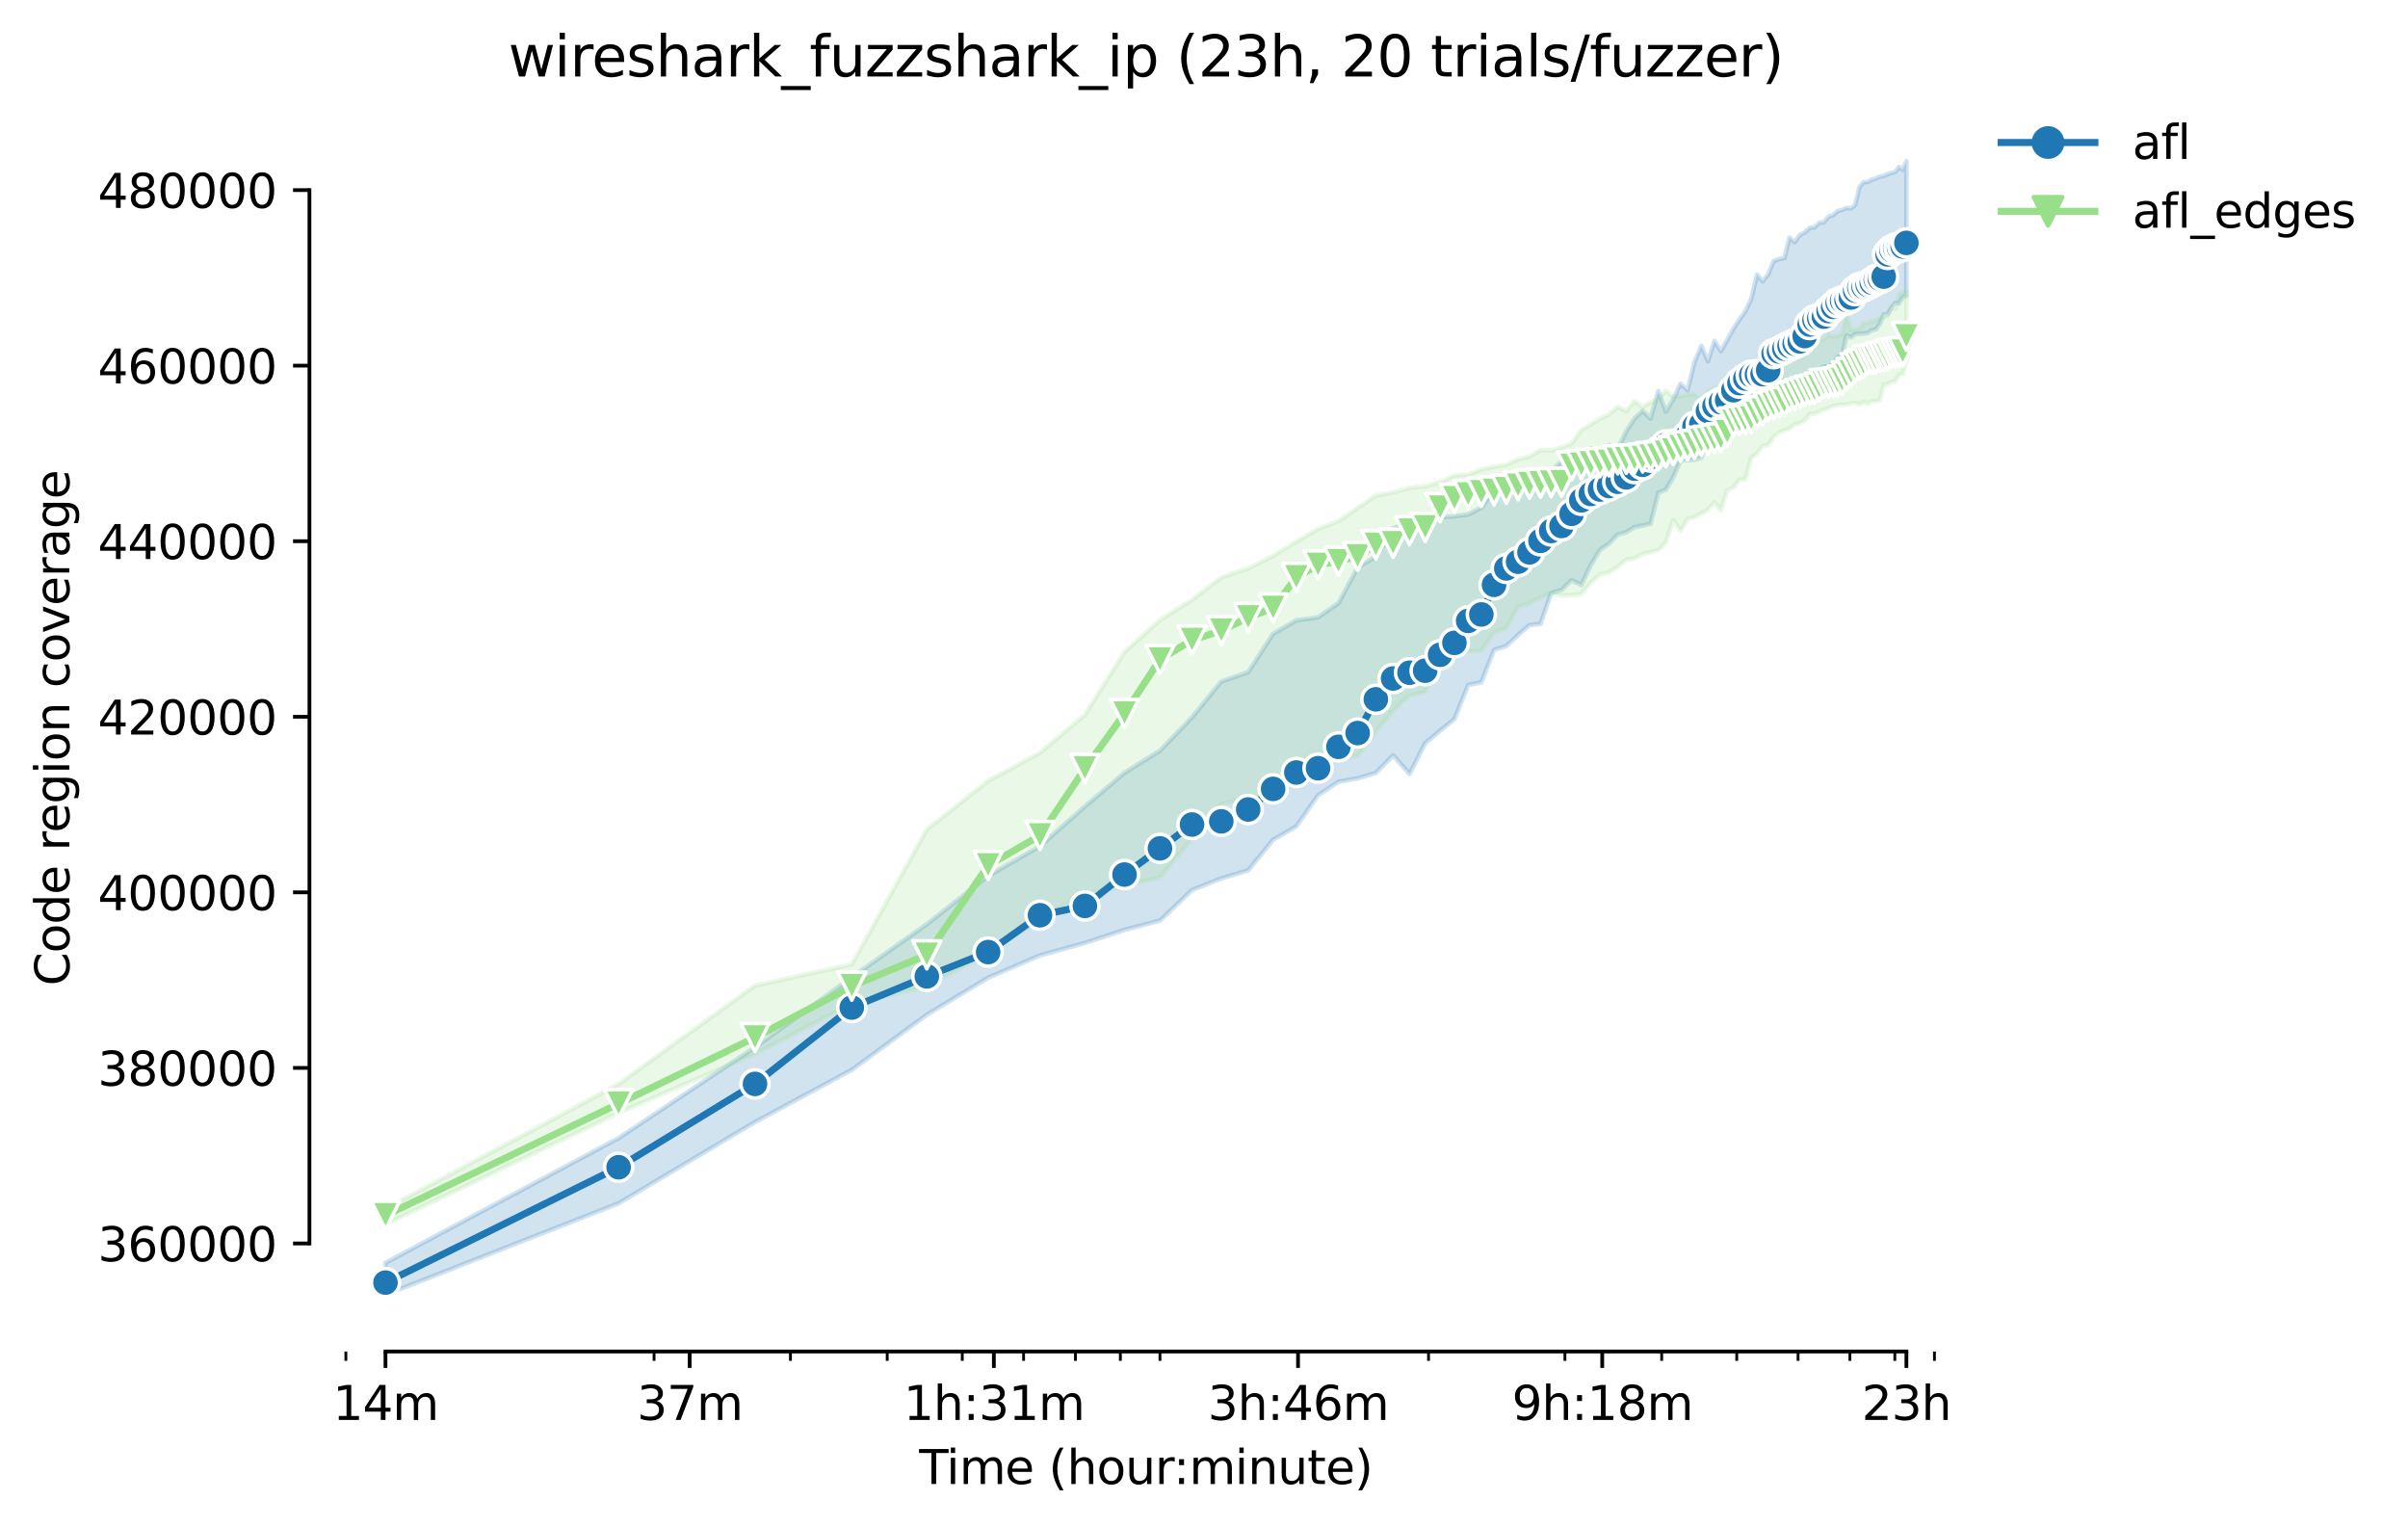 <?xml version="1.0" encoding="utf-8" standalone="no"?>
<!DOCTYPE svg PUBLIC "-//W3C//DTD SVG 1.1//EN"
  "http://www.w3.org/Graphics/SVG/1.1/DTD/svg11.dtd">
<svg height="325.986pt" version="1.1" viewBox="0 0 514.012 325.986" width="514.012pt" xmlns="http://www.w3.org/2000/svg" xmlns:xlink="http://www.w3.org/1999/xlink">
 <defs>
  <style type="text/css">*{stroke-linecap:butt;stroke-linejoin:round;}</style>
 </defs>
 <g id="figure_1">
  <g id="patch_1">
   <path d="M 0 325.986 
L 514.012 325.986 
L 514.012 0 
L 0 0 
z
" style="fill:#ffffff;"/>
  </g>
  <g id="axes_1">
   <g id="patch_2">
    <path d="M 66.053 288.43 
L 423.173 288.43 
L 423.173 22.318 
L 66.053 22.318 
z
" style="fill:#ffffff;"/>
   </g>
   <g id="PolyCollection_1">
    <defs>
     <path d="M 82.286 -56.47 
L 82.286 -49.652 
L 132.052 -69.191 
L 161.164 -86.529 
L 181.819 -97.667 
L 197.84 -109.424 
L 210.93 -117.341 
L 221.998 -122.097 
L 231.585 -124.748 
L 240.042 -127.542 
L 247.606 -129.515 
L 254.449 -136.037 
L 260.697 -138.532 
L 266.444 -140.246 
L 271.764 -146.768 
L 276.718 -149.621 
L 281.352 -156.279 
L 285.704 -159.147 
L 289.808 -159.875 
L 293.69 -161.036 
L 297.373 -164.779 
L 300.876 -160.799 
L 304.216 -167.353 
L 307.407 -170.054 
L 310.463 -172.519 
L 313.394 -179.815 
L 316.21 -180.378 
L 318.92 -187.281 
L 321.531 -188.128 
L 324.05 -190.473 
L 326.484 -192.596 
L 328.839 -192.849 
L 331.118 -199.44 
L 333.327 -200.087 
L 335.471 -202.175 
L 337.552 -201.151 
L 339.575 -205.411 
L 341.542 -208.654 
L 343.457 -209.958 
L 345.322 -211.909 
L 347.139 -212.414 
L 348.912 -213.498 
L 350.642 -213.827 
L 352.332 -214.212 
L 353.982 -220.856 
L 355.596 -221.495 
L 357.174 -224.132 
L 358.718 -227.633 
L 360.23 -227.812 
L 361.71 -227.857 
L 363.161 -228.33 
L 364.582 -231.54 
L 365.977 -231.66 
L 367.344 -231.731 
L 368.686 -232.84 
L 370.004 -235.008 
L 371.297 -236.618 
L 372.568 -236.009 
L 373.817 -238.536 
L 375.044 -239.818 
L 376.251 -240.399 
L 377.438 -240.992 
L 378.605 -242.046 
L 379.754 -242.176 
L 380.885 -242.252 
L 381.998 -242.342 
L 383.094 -244.178 
L 384.174 -245.437 
L 385.237 -245.753 
L 386.285 -245.858 
L 387.319 -244.269 
L 388.337 -247.237 
L 389.341 -247.75 
L 390.331 -247.837 
L 391.308 -248.163 
L 392.272 -249.789 
L 393.223 -250.188 
L 394.162 -254.421 
L 395.088 -253.98 
L 396.003 -254.686 
L 396.906 -254.745 
L 397.798 -254.81 
L 398.679 -254.929 
L 399.549 -255.505 
L 400.409 -255.687 
L 401.259 -256.809 
L 402.098 -258.875 
L 402.928 -258.953 
L 403.749 -260.344 
L 404.56 -261.319 
L 405.362 -261.245 
L 406.156 -262.559 
L 406.94 -262.826 
L 406.94 -291.572 
L 406.94 -291.572 
L 406.156 -289.742 
L 405.362 -290.348 
L 404.56 -289.259 
L 403.749 -289.083 
L 402.928 -288.81 
L 402.098 -288.445 
L 401.259 -288.257 
L 400.409 -287.883 
L 399.549 -287.644 
L 398.679 -287.15 
L 397.798 -287.113 
L 396.906 -286.047 
L 396.003 -282.229 
L 395.088 -281.496 
L 394.162 -281.627 
L 393.223 -281.18 
L 392.272 -280.959 
L 391.308 -280.073 
L 390.331 -279.728 
L 389.341 -278.562 
L 388.337 -278.422 
L 387.319 -277.459 
L 386.285 -277.351 
L 385.237 -276.347 
L 384.174 -275.808 
L 383.094 -274.299 
L 381.998 -275.256 
L 380.885 -270.918 
L 379.754 -270.69 
L 378.605 -270.279 
L 377.438 -267.442 
L 376.251 -265.943 
L 375.044 -267.397 
L 373.817 -262.156 
L 372.568 -259.548 
L 371.297 -257.768 
L 370.004 -255.796 
L 368.686 -253.425 
L 367.344 -251.062 
L 365.977 -253.232 
L 364.582 -248.882 
L 363.161 -252.176 
L 361.71 -248.726 
L 360.23 -242.678 
L 358.718 -244.078 
L 357.174 -240.753 
L 355.596 -238.131 
L 353.982 -242.514 
L 352.332 -236.628 
L 350.642 -238.319 
L 348.912 -236.676 
L 347.139 -233.953 
L 345.322 -230.141 
L 343.457 -230.99 
L 341.542 -229.6 
L 339.575 -230.269 
L 337.552 -229.052 
L 335.471 -228.194 
L 333.327 -227.508 
L 331.118 -225.514 
L 328.839 -223.104 
L 326.484 -221.918 
L 324.05 -221.753 
L 321.531 -221.555 
L 318.92 -221.38 
L 316.21 -217.621 
L 313.394 -216.185 
L 310.463 -215.796 
L 307.407 -215.559 
L 304.216 -215.161 
L 300.876 -214.251 
L 297.373 -213.266 
L 293.69 -207.191 
L 289.808 -204.892 
L 285.704 -197.245 
L 281.352 -194.222 
L 276.718 -193.592 
L 271.764 -190.724 
L 266.444 -182.529 
L 260.697 -180.54 
L 254.449 -172.897 
L 247.606 -165.765 
L 240.042 -161.06 
L 231.585 -153.866 
L 221.998 -145.396 
L 210.93 -139.04 
L 197.84 -128.737 
L 181.819 -117.408 
L 161.164 -102.482 
L 132.052 -83.099 
L 82.286 -56.47 
z
" id="mea53fc6e17" style="stroke:#1f77b4;stroke-opacity:0.2;"/>
    </defs>
    <g clip-path="url(#p26f5eac0ea)">
     <use style="fill:#1f77b4;fill-opacity:0.2;stroke:#1f77b4;stroke-opacity:0.2;" x="0" xlink:href="#mea53fc6e17" y="325.986"/>
    </g>
   </g>
   <g id="PolyCollection_2">
    <defs>
     <path d="M 82.286 -67.983 
L 82.286 -64.707 
L 132.052 -88.487 
L 161.164 -101.07 
L 181.819 -111.745 
L 197.84 -115.482 
L 210.93 -122.56 
L 221.998 -129.728 
L 231.585 -135.162 
L 240.042 -136.959 
L 247.606 -138.69 
L 254.449 -146.955 
L 260.697 -154.369 
L 266.444 -155.709 
L 271.764 -156.285 
L 276.718 -158.784 
L 281.352 -163.376 
L 285.704 -164.432 
L 289.808 -164.659 
L 293.69 -169.847 
L 297.373 -174.329 
L 300.876 -177.585 
L 304.216 -178.293 
L 307.407 -185.783 
L 310.463 -186.524 
L 313.394 -187.005 
L 316.21 -187.131 
L 318.92 -190.968 
L 321.531 -191.953 
L 324.05 -196.485 
L 326.484 -197.238 
L 328.839 -198.442 
L 331.118 -199.301 
L 333.327 -198.882 
L 335.471 -198.974 
L 337.552 -199.208 
L 339.575 -201.615 
L 341.542 -203.405 
L 343.457 -203.835 
L 345.322 -205.027 
L 347.139 -206.546 
L 348.912 -206.826 
L 350.642 -207.785 
L 352.332 -208.149 
L 353.982 -208.6 
L 355.596 -210.235 
L 357.174 -214.997 
L 358.718 -212.69 
L 360.23 -215.237 
L 361.71 -215.618 
L 363.161 -216.405 
L 364.582 -217.211 
L 365.977 -218.744 
L 367.344 -217.027 
L 368.686 -221.352 
L 370.004 -221.906 
L 371.297 -223.606 
L 372.568 -223.674 
L 373.817 -228.265 
L 375.044 -229.247 
L 376.251 -230.797 
L 377.438 -231.013 
L 378.605 -232.773 
L 379.754 -233.704 
L 380.885 -234.08 
L 381.998 -234.516 
L 383.094 -235.468 
L 384.174 -235.657 
L 385.237 -236.242 
L 386.285 -237.605 
L 387.319 -237.707 
L 388.337 -238.085 
L 389.341 -238.573 
L 390.331 -238.86 
L 391.308 -239.362 
L 392.272 -239.53 
L 393.223 -239.623 
L 394.162 -239.67 
L 395.088 -239.896 
L 396.003 -240.029 
L 396.906 -239.652 
L 397.798 -240.19 
L 398.679 -239.818 
L 399.549 -240.359 
L 400.409 -240.383 
L 401.259 -240.561 
L 402.098 -243.895 
L 402.928 -244.024 
L 403.749 -244.467 
L 404.56 -244.572 
L 405.362 -245.976 
L 406.156 -246.146 
L 406.94 -248.959 
L 406.94 -263.723 
L 406.94 -263.723 
L 406.156 -263.635 
L 405.362 -263.327 
L 404.56 -260.043 
L 403.749 -260.339 
L 402.928 -258.637 
L 402.098 -258.246 
L 401.259 -258.203 
L 400.409 -257.577 
L 399.549 -257.429 
L 398.679 -257.108 
L 397.798 -257.022 
L 396.906 -255.805 
L 396.003 -255.65 
L 395.088 -255.529 
L 394.162 -259.076 
L 393.223 -254.816 
L 392.272 -254.37 
L 391.308 -254.108 
L 390.331 -254.539 
L 389.341 -253.597 
L 388.337 -253.464 
L 387.319 -252.585 
L 386.285 -251.479 
L 385.237 -251.19 
L 384.174 -250.851 
L 383.094 -250.309 
L 381.998 -249.987 
L 380.885 -249.736 
L 379.754 -249.473 
L 378.605 -247.416 
L 377.438 -247.284 
L 376.251 -251.026 
L 375.044 -246.519 
L 373.817 -245.623 
L 372.568 -245.176 
L 371.297 -244.741 
L 370.004 -244.269 
L 368.686 -245.958 
L 367.344 -243.523 
L 365.977 -243.096 
L 364.582 -242.43 
L 363.161 -240.62 
L 361.71 -241.986 
L 360.23 -241.746 
L 358.718 -241.462 
L 357.174 -241.231 
L 355.596 -242.662 
L 353.982 -240.706 
L 352.332 -240.112 
L 350.642 -239.14 
L 348.912 -240.362 
L 347.139 -238.225 
L 345.322 -239.172 
L 343.457 -237.517 
L 341.542 -236.628 
L 339.575 -235.378 
L 337.552 -234.233 
L 335.471 -231.3 
L 333.327 -230.485 
L 331.118 -229.831 
L 328.839 -229.941 
L 326.484 -228.531 
L 324.05 -228.007 
L 321.531 -226.789 
L 318.92 -226.382 
L 316.21 -225.821 
L 313.394 -224.711 
L 310.463 -224.519 
L 307.407 -223.088 
L 304.216 -222.187 
L 300.876 -221.862 
L 297.373 -220.904 
L 293.69 -220.215 
L 289.808 -217.564 
L 285.704 -214.758 
L 281.352 -213.119 
L 276.718 -210.408 
L 271.764 -207.356 
L 266.444 -204.678 
L 260.697 -202.737 
L 254.449 -197.974 
L 247.606 -193.665 
L 240.042 -186.852 
L 231.585 -173.433 
L 221.998 -165.321 
L 210.93 -159.338 
L 197.84 -148.958 
L 181.819 -120.163 
L 161.164 -115.654 
L 132.052 -94.634 
L 82.286 -67.983 
z
" id="m3d81fbe305" style="stroke:#98df8a;stroke-opacity:0.2;"/>
    </defs>
    <g clip-path="url(#p26f5eac0ea)">
     <use style="fill:#98df8a;fill-opacity:0.2;stroke:#98df8a;stroke-opacity:0.2;" x="0" xlink:href="#m3d81fbe305" y="325.986"/>
    </g>
   </g>
   <g id="matplotlib.axis_1">
    <g id="xtick_1">
     <g id="line2d_1">
      <defs>
       <path d="M 0 0 
L 0 3.5 
" id="m3622a553ad" style="stroke:#000000;stroke-width:0.8;"/>
      </defs>
      <g>
       <use style="stroke:#000000;stroke-width:0.8;" x="82.286" xlink:href="#m3622a553ad" y="288.43"/>
      </g>
     </g>
     <g id="text_1">
      <!-- 14m -->
      <g transform="translate(71.053 303.029)scale(0.1 -0.1)">
       <defs>
        <path d="M 794 531 
L 1825 531 
L 1825 4091 
L 703 3866 
L 703 4441 
L 1819 4666 
L 2450 4666 
L 2450 531 
L 3481 531 
L 3481 0 
L 794 0 
L 794 531 
z
" id="DejaVuSans-31" transform="scale(0.016)"/>
        <path d="M 2419 4116 
L 825 1625 
L 2419 1625 
L 2419 4116 
z
M 2253 4666 
L 3047 4666 
L 3047 1625 
L 3713 1625 
L 3713 1100 
L 3047 1100 
L 3047 0 
L 2419 0 
L 2419 1100 
L 313 1100 
L 313 1709 
L 2253 4666 
z
" id="DejaVuSans-34" transform="scale(0.016)"/>
        <path d="M 3328 2828 
Q 3544 3216 3844 3400 
Q 4144 3584 4550 3584 
Q 5097 3584 5394 3201 
Q 5691 2819 5691 2113 
L 5691 0 
L 5113 0 
L 5113 2094 
Q 5113 2597 4934 2840 
Q 4756 3084 4391 3084 
Q 3944 3084 3684 2787 
Q 3425 2491 3425 1978 
L 3425 0 
L 2847 0 
L 2847 2094 
Q 2847 2600 2669 2842 
Q 2491 3084 2119 3084 
Q 1678 3084 1418 2786 
Q 1159 2488 1159 1978 
L 1159 0 
L 581 0 
L 581 3500 
L 1159 3500 
L 1159 2956 
Q 1356 3278 1631 3431 
Q 1906 3584 2284 3584 
Q 2666 3584 2933 3390 
Q 3200 3197 3328 2828 
z
" id="DejaVuSans-6d" transform="scale(0.016)"/>
       </defs>
       <use xlink:href="#DejaVuSans-31"/>
       <use x="63.623" xlink:href="#DejaVuSans-34"/>
       <use x="127.246" xlink:href="#DejaVuSans-6d"/>
      </g>
     </g>
    </g>
    <g id="xtick_2">
     <g id="line2d_2">
      <g>
       <use style="stroke:#000000;stroke-width:0.8;" x="147.217" xlink:href="#m3622a553ad" y="288.43"/>
      </g>
     </g>
     <g id="text_2">
      <!-- 37m -->
      <g transform="translate(135.984 303.029)scale(0.1 -0.1)">
       <defs>
        <path d="M 2597 2516 
Q 3050 2419 3304 2112 
Q 3559 1806 3559 1356 
Q 3559 666 3084 287 
Q 2609 -91 1734 -91 
Q 1441 -91 1130 -33 
Q 819 25 488 141 
L 488 750 
Q 750 597 1062 519 
Q 1375 441 1716 441 
Q 2309 441 2620 675 
Q 2931 909 2931 1356 
Q 2931 1769 2642 2001 
Q 2353 2234 1838 2234 
L 1294 2234 
L 1294 2753 
L 1863 2753 
Q 2328 2753 2575 2939 
Q 2822 3125 2822 3475 
Q 2822 3834 2567 4026 
Q 2313 4219 1838 4219 
Q 1578 4219 1281 4162 
Q 984 4106 628 3988 
L 628 4550 
Q 988 4650 1302 4700 
Q 1616 4750 1894 4750 
Q 2613 4750 3031 4423 
Q 3450 4097 3450 3541 
Q 3450 3153 3228 2886 
Q 3006 2619 2597 2516 
z
" id="DejaVuSans-33" transform="scale(0.016)"/>
        <path d="M 525 4666 
L 3525 4666 
L 3525 4397 
L 1831 0 
L 1172 0 
L 2766 4134 
L 525 4134 
L 525 4666 
z
" id="DejaVuSans-37" transform="scale(0.016)"/>
       </defs>
       <use xlink:href="#DejaVuSans-33"/>
       <use x="63.623" xlink:href="#DejaVuSans-37"/>
       <use x="127.246" xlink:href="#DejaVuSans-6d"/>
      </g>
     </g>
    </g>
    <g id="xtick_3">
     <g id="line2d_3">
      <g>
       <use style="stroke:#000000;stroke-width:0.8;" x="212.148" xlink:href="#m3622a553ad" y="288.43"/>
      </g>
     </g>
     <g id="text_3">
      <!-- 1h:31m -->
      <g transform="translate(192.881 303.029)scale(0.1 -0.1)">
       <defs>
        <path d="M 3513 2113 
L 3513 0 
L 2938 0 
L 2938 2094 
Q 2938 2591 2744 2837 
Q 2550 3084 2163 3084 
Q 1697 3084 1428 2787 
Q 1159 2491 1159 1978 
L 1159 0 
L 581 0 
L 581 4863 
L 1159 4863 
L 1159 2956 
Q 1366 3272 1645 3428 
Q 1925 3584 2291 3584 
Q 2894 3584 3203 3211 
Q 3513 2838 3513 2113 
z
" id="DejaVuSans-68" transform="scale(0.016)"/>
        <path d="M 750 794 
L 1409 794 
L 1409 0 
L 750 0 
L 750 794 
z
M 750 3309 
L 1409 3309 
L 1409 2516 
L 750 2516 
L 750 3309 
z
" id="DejaVuSans-3a" transform="scale(0.016)"/>
       </defs>
       <use xlink:href="#DejaVuSans-31"/>
       <use x="63.623" xlink:href="#DejaVuSans-68"/>
       <use x="127.002" xlink:href="#DejaVuSans-3a"/>
       <use x="160.693" xlink:href="#DejaVuSans-33"/>
       <use x="224.316" xlink:href="#DejaVuSans-31"/>
       <use x="287.939" xlink:href="#DejaVuSans-6d"/>
      </g>
     </g>
    </g>
    <g id="xtick_4">
     <g id="line2d_4">
      <g>
       <use style="stroke:#000000;stroke-width:0.8;" x="277.079" xlink:href="#m3622a553ad" y="288.43"/>
      </g>
     </g>
     <g id="text_4">
      <!-- 3h:46m -->
      <g transform="translate(257.812 303.029)scale(0.1 -0.1)">
       <defs>
        <path d="M 2113 2584 
Q 1688 2584 1439 2293 
Q 1191 2003 1191 1497 
Q 1191 994 1439 701 
Q 1688 409 2113 409 
Q 2538 409 2786 701 
Q 3034 994 3034 1497 
Q 3034 2003 2786 2293 
Q 2538 2584 2113 2584 
z
M 3366 4563 
L 3366 3988 
Q 3128 4100 2886 4159 
Q 2644 4219 2406 4219 
Q 1781 4219 1451 3797 
Q 1122 3375 1075 2522 
Q 1259 2794 1537 2939 
Q 1816 3084 2150 3084 
Q 2853 3084 3261 2657 
Q 3669 2231 3669 1497 
Q 3669 778 3244 343 
Q 2819 -91 2113 -91 
Q 1303 -91 875 529 
Q 447 1150 447 2328 
Q 447 3434 972 4092 
Q 1497 4750 2381 4750 
Q 2619 4750 2861 4703 
Q 3103 4656 3366 4563 
z
" id="DejaVuSans-36" transform="scale(0.016)"/>
       </defs>
       <use xlink:href="#DejaVuSans-33"/>
       <use x="63.623" xlink:href="#DejaVuSans-68"/>
       <use x="127.002" xlink:href="#DejaVuSans-3a"/>
       <use x="160.693" xlink:href="#DejaVuSans-34"/>
       <use x="224.316" xlink:href="#DejaVuSans-36"/>
       <use x="287.939" xlink:href="#DejaVuSans-6d"/>
      </g>
     </g>
    </g>
    <g id="xtick_5">
     <g id="line2d_5">
      <g>
       <use style="stroke:#000000;stroke-width:0.8;" x="342.01" xlink:href="#m3622a553ad" y="288.43"/>
      </g>
     </g>
     <g id="text_5">
      <!-- 9h:18m -->
      <g transform="translate(322.743 303.029)scale(0.1 -0.1)">
       <defs>
        <path d="M 703 97 
L 703 672 
Q 941 559 1184 500 
Q 1428 441 1663 441 
Q 2288 441 2617 861 
Q 2947 1281 2994 2138 
Q 2813 1869 2534 1725 
Q 2256 1581 1919 1581 
Q 1219 1581 811 2004 
Q 403 2428 403 3163 
Q 403 3881 828 4315 
Q 1253 4750 1959 4750 
Q 2769 4750 3195 4129 
Q 3622 3509 3622 2328 
Q 3622 1225 3098 567 
Q 2575 -91 1691 -91 
Q 1453 -91 1209 -44 
Q 966 3 703 97 
z
M 1959 2075 
Q 2384 2075 2632 2365 
Q 2881 2656 2881 3163 
Q 2881 3666 2632 3958 
Q 2384 4250 1959 4250 
Q 1534 4250 1286 3958 
Q 1038 3666 1038 3163 
Q 1038 2656 1286 2365 
Q 1534 2075 1959 2075 
z
" id="DejaVuSans-39" transform="scale(0.016)"/>
        <path d="M 2034 2216 
Q 1584 2216 1326 1975 
Q 1069 1734 1069 1313 
Q 1069 891 1326 650 
Q 1584 409 2034 409 
Q 2484 409 2743 651 
Q 3003 894 3003 1313 
Q 3003 1734 2745 1975 
Q 2488 2216 2034 2216 
z
M 1403 2484 
Q 997 2584 770 2862 
Q 544 3141 544 3541 
Q 544 4100 942 4425 
Q 1341 4750 2034 4750 
Q 2731 4750 3128 4425 
Q 3525 4100 3525 3541 
Q 3525 3141 3298 2862 
Q 3072 2584 2669 2484 
Q 3125 2378 3379 2068 
Q 3634 1759 3634 1313 
Q 3634 634 3220 271 
Q 2806 -91 2034 -91 
Q 1263 -91 848 271 
Q 434 634 434 1313 
Q 434 1759 690 2068 
Q 947 2378 1403 2484 
z
M 1172 3481 
Q 1172 3119 1398 2916 
Q 1625 2713 2034 2713 
Q 2441 2713 2670 2916 
Q 2900 3119 2900 3481 
Q 2900 3844 2670 4047 
Q 2441 4250 2034 4250 
Q 1625 4250 1398 4047 
Q 1172 3844 1172 3481 
z
" id="DejaVuSans-38" transform="scale(0.016)"/>
       </defs>
       <use xlink:href="#DejaVuSans-39"/>
       <use x="63.623" xlink:href="#DejaVuSans-68"/>
       <use x="127.002" xlink:href="#DejaVuSans-3a"/>
       <use x="160.693" xlink:href="#DejaVuSans-31"/>
       <use x="224.316" xlink:href="#DejaVuSans-38"/>
       <use x="287.939" xlink:href="#DejaVuSans-6d"/>
      </g>
     </g>
    </g>
    <g id="xtick_6">
     <g id="line2d_6">
      <g>
       <use style="stroke:#000000;stroke-width:0.8;" x="406.941" xlink:href="#m3622a553ad" y="288.43"/>
      </g>
     </g>
     <g id="text_6">
      <!-- 23h -->
      <g transform="translate(397.41 303.029)scale(0.1 -0.1)">
       <defs>
        <path d="M 1228 531 
L 3431 531 
L 3431 0 
L 469 0 
L 469 531 
Q 828 903 1448 1529 
Q 2069 2156 2228 2338 
Q 2531 2678 2651 2914 
Q 2772 3150 2772 3378 
Q 2772 3750 2511 3984 
Q 2250 4219 1831 4219 
Q 1534 4219 1204 4116 
Q 875 4013 500 3803 
L 500 4441 
Q 881 4594 1212 4672 
Q 1544 4750 1819 4750 
Q 2544 4750 2975 4387 
Q 3406 4025 3406 3419 
Q 3406 3131 3298 2873 
Q 3191 2616 2906 2266 
Q 2828 2175 2409 1742 
Q 1991 1309 1228 531 
z
" id="DejaVuSans-32" transform="scale(0.016)"/>
       </defs>
       <use xlink:href="#DejaVuSans-32"/>
       <use x="63.623" xlink:href="#DejaVuSans-33"/>
       <use x="127.246" xlink:href="#DejaVuSans-68"/>
      </g>
     </g>
    </g>
    <g id="xtick_7">
     <g id="line2d_7">
      <defs>
       <path d="M 0 0 
L 0 2 
" id="m5172d8f8b8" style="stroke:#000000;stroke-width:0.6;"/>
      </defs>
      <g>
       <use style="stroke:#000000;stroke-width:0.6;" x="73.829" xlink:href="#m5172d8f8b8" y="288.43"/>
      </g>
     </g>
    </g>
    <g id="xtick_8">
     <g id="line2d_8">
      <g>
       <use style="stroke:#000000;stroke-width:0.6;" x="139.617" xlink:href="#m5172d8f8b8" y="288.43"/>
      </g>
     </g>
    </g>
    <g id="xtick_9">
     <g id="line2d_9">
      <g>
       <use style="stroke:#000000;stroke-width:0.6;" x="168.728" xlink:href="#m5172d8f8b8" y="288.43"/>
      </g>
     </g>
    </g>
    <g id="xtick_10">
     <g id="line2d_10">
      <g>
       <use style="stroke:#000000;stroke-width:0.6;" x="189.383" xlink:href="#m5172d8f8b8" y="288.43"/>
      </g>
     </g>
    </g>
    <g id="xtick_11">
     <g id="line2d_11">
      <g>
       <use style="stroke:#000000;stroke-width:0.6;" x="205.405" xlink:href="#m5172d8f8b8" y="288.43"/>
      </g>
     </g>
    </g>
    <g id="xtick_12">
     <g id="line2d_12">
      <g>
       <use style="stroke:#000000;stroke-width:0.6;" x="218.495" xlink:href="#m5172d8f8b8" y="288.43"/>
      </g>
     </g>
    </g>
    <g id="xtick_13">
     <g id="line2d_13">
      <g>
       <use style="stroke:#000000;stroke-width:0.6;" x="229.563" xlink:href="#m5172d8f8b8" y="288.43"/>
      </g>
     </g>
    </g>
    <g id="xtick_14">
     <g id="line2d_14">
      <g>
       <use style="stroke:#000000;stroke-width:0.6;" x="239.15" xlink:href="#m5172d8f8b8" y="288.43"/>
      </g>
     </g>
    </g>
    <g id="xtick_15">
     <g id="line2d_15">
      <g>
       <use style="stroke:#000000;stroke-width:0.6;" x="247.606" xlink:href="#m5172d8f8b8" y="288.43"/>
      </g>
     </g>
    </g>
    <g id="xtick_16">
     <g id="line2d_16">
      <g>
       <use style="stroke:#000000;stroke-width:0.6;" x="304.938" xlink:href="#m5172d8f8b8" y="288.43"/>
      </g>
     </g>
    </g>
    <g id="xtick_17">
     <g id="line2d_17">
      <g>
       <use style="stroke:#000000;stroke-width:0.6;" x="334.049" xlink:href="#m5172d8f8b8" y="288.43"/>
      </g>
     </g>
    </g>
    <g id="xtick_18">
     <g id="line2d_18">
      <g>
       <use style="stroke:#000000;stroke-width:0.6;" x="354.704" xlink:href="#m5172d8f8b8" y="288.43"/>
      </g>
     </g>
    </g>
    <g id="xtick_19">
     <g id="line2d_19">
      <g>
       <use style="stroke:#000000;stroke-width:0.6;" x="370.725" xlink:href="#m5172d8f8b8" y="288.43"/>
      </g>
     </g>
    </g>
    <g id="xtick_20">
     <g id="line2d_20">
      <g>
       <use style="stroke:#000000;stroke-width:0.6;" x="383.816" xlink:href="#m5172d8f8b8" y="288.43"/>
      </g>
     </g>
    </g>
    <g id="xtick_21">
     <g id="line2d_21">
      <g>
       <use style="stroke:#000000;stroke-width:0.6;" x="394.883" xlink:href="#m5172d8f8b8" y="288.43"/>
      </g>
     </g>
    </g>
    <g id="xtick_22">
     <g id="line2d_22">
      <g>
       <use style="stroke:#000000;stroke-width:0.6;" x="404.47" xlink:href="#m5172d8f8b8" y="288.43"/>
      </g>
     </g>
    </g>
    <g id="xtick_23">
     <g id="line2d_23">
      <g>
       <use style="stroke:#000000;stroke-width:0.6;" x="412.927" xlink:href="#m5172d8f8b8" y="288.43"/>
      </g>
     </g>
    </g>
    <g id="text_7">
     <!-- Time (hour:minute) -->
     <g transform="translate(196.206 316.707)scale(0.1 -0.1)">
      <defs>
       <path d="M -19 4666 
L 3928 4666 
L 3928 4134 
L 2272 4134 
L 2272 0 
L 1638 0 
L 1638 4134 
L -19 4134 
L -19 4666 
z
" id="DejaVuSans-54" transform="scale(0.016)"/>
       <path d="M 603 3500 
L 1178 3500 
L 1178 0 
L 603 0 
L 603 3500 
z
M 603 4863 
L 1178 4863 
L 1178 4134 
L 603 4134 
L 603 4863 
z
" id="DejaVuSans-69" transform="scale(0.016)"/>
       <path d="M 3597 1894 
L 3597 1613 
L 953 1613 
Q 991 1019 1311 708 
Q 1631 397 2203 397 
Q 2534 397 2845 478 
Q 3156 559 3463 722 
L 3463 178 
Q 3153 47 2828 -22 
Q 2503 -91 2169 -91 
Q 1331 -91 842 396 
Q 353 884 353 1716 
Q 353 2575 817 3079 
Q 1281 3584 2069 3584 
Q 2775 3584 3186 3129 
Q 3597 2675 3597 1894 
z
M 3022 2063 
Q 3016 2534 2758 2815 
Q 2500 3097 2075 3097 
Q 1594 3097 1305 2825 
Q 1016 2553 972 2059 
L 3022 2063 
z
" id="DejaVuSans-65" transform="scale(0.016)"/>
       <path id="DejaVuSans-20" transform="scale(0.016)"/>
       <path d="M 1984 4856 
Q 1566 4138 1362 3434 
Q 1159 2731 1159 2009 
Q 1159 1288 1364 580 
Q 1569 -128 1984 -844 
L 1484 -844 
Q 1016 -109 783 600 
Q 550 1309 550 2009 
Q 550 2706 781 3412 
Q 1013 4119 1484 4856 
L 1984 4856 
z
" id="DejaVuSans-28" transform="scale(0.016)"/>
       <path d="M 1959 3097 
Q 1497 3097 1228 2736 
Q 959 2375 959 1747 
Q 959 1119 1226 758 
Q 1494 397 1959 397 
Q 2419 397 2687 759 
Q 2956 1122 2956 1747 
Q 2956 2369 2687 2733 
Q 2419 3097 1959 3097 
z
M 1959 3584 
Q 2709 3584 3137 3096 
Q 3566 2609 3566 1747 
Q 3566 888 3137 398 
Q 2709 -91 1959 -91 
Q 1206 -91 779 398 
Q 353 888 353 1747 
Q 353 2609 779 3096 
Q 1206 3584 1959 3584 
z
" id="DejaVuSans-6f" transform="scale(0.016)"/>
       <path d="M 544 1381 
L 544 3500 
L 1119 3500 
L 1119 1403 
Q 1119 906 1312 657 
Q 1506 409 1894 409 
Q 2359 409 2629 706 
Q 2900 1003 2900 1516 
L 2900 3500 
L 3475 3500 
L 3475 0 
L 2900 0 
L 2900 538 
Q 2691 219 2414 64 
Q 2138 -91 1772 -91 
Q 1169 -91 856 284 
Q 544 659 544 1381 
z
M 1991 3584 
L 1991 3584 
z
" id="DejaVuSans-75" transform="scale(0.016)"/>
       <path d="M 2631 2963 
Q 2534 3019 2420 3045 
Q 2306 3072 2169 3072 
Q 1681 3072 1420 2755 
Q 1159 2438 1159 1844 
L 1159 0 
L 581 0 
L 581 3500 
L 1159 3500 
L 1159 2956 
Q 1341 3275 1631 3429 
Q 1922 3584 2338 3584 
Q 2397 3584 2469 3576 
Q 2541 3569 2628 3553 
L 2631 2963 
z
" id="DejaVuSans-72" transform="scale(0.016)"/>
       <path d="M 3513 2113 
L 3513 0 
L 2938 0 
L 2938 2094 
Q 2938 2591 2744 2837 
Q 2550 3084 2163 3084 
Q 1697 3084 1428 2787 
Q 1159 2491 1159 1978 
L 1159 0 
L 581 0 
L 581 3500 
L 1159 3500 
L 1159 2956 
Q 1366 3272 1645 3428 
Q 1925 3584 2291 3584 
Q 2894 3584 3203 3211 
Q 3513 2838 3513 2113 
z
" id="DejaVuSans-6e" transform="scale(0.016)"/>
       <path d="M 1172 4494 
L 1172 3500 
L 2356 3500 
L 2356 3053 
L 1172 3053 
L 1172 1153 
Q 1172 725 1289 603 
Q 1406 481 1766 481 
L 2356 481 
L 2356 0 
L 1766 0 
Q 1100 0 847 248 
Q 594 497 594 1153 
L 594 3053 
L 172 3053 
L 172 3500 
L 594 3500 
L 594 4494 
L 1172 4494 
z
" id="DejaVuSans-74" transform="scale(0.016)"/>
       <path d="M 513 4856 
L 1013 4856 
Q 1481 4119 1714 3412 
Q 1947 2706 1947 2009 
Q 1947 1309 1714 600 
Q 1481 -109 1013 -844 
L 513 -844 
Q 928 -128 1133 580 
Q 1338 1288 1338 2009 
Q 1338 2731 1133 3434 
Q 928 4138 513 4856 
z
" id="DejaVuSans-29" transform="scale(0.016)"/>
      </defs>
      <use xlink:href="#DejaVuSans-54"/>
      <use x="57.959" xlink:href="#DejaVuSans-69"/>
      <use x="85.742" xlink:href="#DejaVuSans-6d"/>
      <use x="183.154" xlink:href="#DejaVuSans-65"/>
      <use x="244.678" xlink:href="#DejaVuSans-20"/>
      <use x="276.465" xlink:href="#DejaVuSans-28"/>
      <use x="315.479" xlink:href="#DejaVuSans-68"/>
      <use x="378.857" xlink:href="#DejaVuSans-6f"/>
      <use x="440.039" xlink:href="#DejaVuSans-75"/>
      <use x="503.418" xlink:href="#DejaVuSans-72"/>
      <use x="542.781" xlink:href="#DejaVuSans-3a"/>
      <use x="576.473" xlink:href="#DejaVuSans-6d"/>
      <use x="673.885" xlink:href="#DejaVuSans-69"/>
      <use x="701.668" xlink:href="#DejaVuSans-6e"/>
      <use x="765.047" xlink:href="#DejaVuSans-75"/>
      <use x="828.426" xlink:href="#DejaVuSans-74"/>
      <use x="867.635" xlink:href="#DejaVuSans-65"/>
      <use x="929.158" xlink:href="#DejaVuSans-29"/>
     </g>
    </g>
   </g>
   <g id="matplotlib.axis_2">
    <g id="ytick_1">
     <g id="line2d_24">
      <defs>
       <path d="M 0 0 
L -3.5 0 
" id="mc58ff91ff2" style="stroke:#000000;stroke-width:0.8;"/>
      </defs>
      <g>
       <use style="stroke:#000000;stroke-width:0.8;" x="66.053" xlink:href="#mc58ff91ff2" y="265.373"/>
      </g>
     </g>
     <g id="text_8">
      <!-- 360000 -->
      <g transform="translate(20.878 269.172)scale(0.1 -0.1)">
       <defs>
        <path d="M 2034 4250 
Q 1547 4250 1301 3770 
Q 1056 3291 1056 2328 
Q 1056 1369 1301 889 
Q 1547 409 2034 409 
Q 2525 409 2770 889 
Q 3016 1369 3016 2328 
Q 3016 3291 2770 3770 
Q 2525 4250 2034 4250 
z
M 2034 4750 
Q 2819 4750 3233 4129 
Q 3647 3509 3647 2328 
Q 3647 1150 3233 529 
Q 2819 -91 2034 -91 
Q 1250 -91 836 529 
Q 422 1150 422 2328 
Q 422 3509 836 4129 
Q 1250 4750 2034 4750 
z
" id="DejaVuSans-30" transform="scale(0.016)"/>
       </defs>
       <use xlink:href="#DejaVuSans-33"/>
       <use x="63.623" xlink:href="#DejaVuSans-36"/>
       <use x="127.246" xlink:href="#DejaVuSans-30"/>
       <use x="190.869" xlink:href="#DejaVuSans-30"/>
       <use x="254.492" xlink:href="#DejaVuSans-30"/>
       <use x="318.115" xlink:href="#DejaVuSans-30"/>
      </g>
     </g>
    </g>
    <g id="ytick_2">
     <g id="line2d_25">
      <g>
       <use style="stroke:#000000;stroke-width:0.8;" x="66.053" xlink:href="#mc58ff91ff2" y="227.906"/>
      </g>
     </g>
     <g id="text_9">
      <!-- 380000 -->
      <g transform="translate(20.878 231.705)scale(0.1 -0.1)">
       <use xlink:href="#DejaVuSans-33"/>
       <use x="63.623" xlink:href="#DejaVuSans-38"/>
       <use x="127.246" xlink:href="#DejaVuSans-30"/>
       <use x="190.869" xlink:href="#DejaVuSans-30"/>
       <use x="254.492" xlink:href="#DejaVuSans-30"/>
       <use x="318.115" xlink:href="#DejaVuSans-30"/>
      </g>
     </g>
    </g>
    <g id="ytick_3">
     <g id="line2d_26">
      <g>
       <use style="stroke:#000000;stroke-width:0.8;" x="66.053" xlink:href="#mc58ff91ff2" y="190.438"/>
      </g>
     </g>
     <g id="text_10">
      <!-- 400000 -->
      <g transform="translate(20.878 194.238)scale(0.1 -0.1)">
       <use xlink:href="#DejaVuSans-34"/>
       <use x="63.623" xlink:href="#DejaVuSans-30"/>
       <use x="127.246" xlink:href="#DejaVuSans-30"/>
       <use x="190.869" xlink:href="#DejaVuSans-30"/>
       <use x="254.492" xlink:href="#DejaVuSans-30"/>
       <use x="318.115" xlink:href="#DejaVuSans-30"/>
      </g>
     </g>
    </g>
    <g id="ytick_4">
     <g id="line2d_27">
      <g>
       <use style="stroke:#000000;stroke-width:0.8;" x="66.053" xlink:href="#mc58ff91ff2" y="152.971"/>
      </g>
     </g>
     <g id="text_11">
      <!-- 420000 -->
      <g transform="translate(20.878 156.77)scale(0.1 -0.1)">
       <use xlink:href="#DejaVuSans-34"/>
       <use x="63.623" xlink:href="#DejaVuSans-32"/>
       <use x="127.246" xlink:href="#DejaVuSans-30"/>
       <use x="190.869" xlink:href="#DejaVuSans-30"/>
       <use x="254.492" xlink:href="#DejaVuSans-30"/>
       <use x="318.115" xlink:href="#DejaVuSans-30"/>
      </g>
     </g>
    </g>
    <g id="ytick_5">
     <g id="line2d_28">
      <g>
       <use style="stroke:#000000;stroke-width:0.8;" x="66.053" xlink:href="#mc58ff91ff2" y="115.504"/>
      </g>
     </g>
     <g id="text_12">
      <!-- 440000 -->
      <g transform="translate(20.878 119.303)scale(0.1 -0.1)">
       <use xlink:href="#DejaVuSans-34"/>
       <use x="63.623" xlink:href="#DejaVuSans-34"/>
       <use x="127.246" xlink:href="#DejaVuSans-30"/>
       <use x="190.869" xlink:href="#DejaVuSans-30"/>
       <use x="254.492" xlink:href="#DejaVuSans-30"/>
       <use x="318.115" xlink:href="#DejaVuSans-30"/>
      </g>
     </g>
    </g>
    <g id="ytick_6">
     <g id="line2d_29">
      <g>
       <use style="stroke:#000000;stroke-width:0.8;" x="66.053" xlink:href="#mc58ff91ff2" y="78.036"/>
      </g>
     </g>
     <g id="text_13">
      <!-- 460000 -->
      <g transform="translate(20.878 81.836)scale(0.1 -0.1)">
       <use xlink:href="#DejaVuSans-34"/>
       <use x="63.623" xlink:href="#DejaVuSans-36"/>
       <use x="127.246" xlink:href="#DejaVuSans-30"/>
       <use x="190.869" xlink:href="#DejaVuSans-30"/>
       <use x="254.492" xlink:href="#DejaVuSans-30"/>
       <use x="318.115" xlink:href="#DejaVuSans-30"/>
      </g>
     </g>
    </g>
    <g id="ytick_7">
     <g id="line2d_30">
      <g>
       <use style="stroke:#000000;stroke-width:0.8;" x="66.053" xlink:href="#mc58ff91ff2" y="40.569"/>
      </g>
     </g>
     <g id="text_14">
      <!-- 480000 -->
      <g transform="translate(20.878 44.368)scale(0.1 -0.1)">
       <use xlink:href="#DejaVuSans-34"/>
       <use x="63.623" xlink:href="#DejaVuSans-38"/>
       <use x="127.246" xlink:href="#DejaVuSans-30"/>
       <use x="190.869" xlink:href="#DejaVuSans-30"/>
       <use x="254.492" xlink:href="#DejaVuSans-30"/>
       <use x="318.115" xlink:href="#DejaVuSans-30"/>
      </g>
     </g>
    </g>
    <g id="text_15">
     <!-- Code region coverage -->
     <g transform="translate(14.798 210.38)rotate(-90)scale(0.1 -0.1)">
      <defs>
       <path d="M 4122 4306 
L 4122 3641 
Q 3803 3938 3442 4084 
Q 3081 4231 2675 4231 
Q 1875 4231 1450 3742 
Q 1025 3253 1025 2328 
Q 1025 1406 1450 917 
Q 1875 428 2675 428 
Q 3081 428 3442 575 
Q 3803 722 4122 1019 
L 4122 359 
Q 3791 134 3420 21 
Q 3050 -91 2638 -91 
Q 1578 -91 968 557 
Q 359 1206 359 2328 
Q 359 3453 968 4101 
Q 1578 4750 2638 4750 
Q 3056 4750 3426 4639 
Q 3797 4528 4122 4306 
z
" id="DejaVuSans-43" transform="scale(0.016)"/>
       <path d="M 2906 2969 
L 2906 4863 
L 3481 4863 
L 3481 0 
L 2906 0 
L 2906 525 
Q 2725 213 2448 61 
Q 2172 -91 1784 -91 
Q 1150 -91 751 415 
Q 353 922 353 1747 
Q 353 2572 751 3078 
Q 1150 3584 1784 3584 
Q 2172 3584 2448 3432 
Q 2725 3281 2906 2969 
z
M 947 1747 
Q 947 1113 1208 752 
Q 1469 391 1925 391 
Q 2381 391 2643 752 
Q 2906 1113 2906 1747 
Q 2906 2381 2643 2742 
Q 2381 3103 1925 3103 
Q 1469 3103 1208 2742 
Q 947 2381 947 1747 
z
" id="DejaVuSans-64" transform="scale(0.016)"/>
       <path d="M 2906 1791 
Q 2906 2416 2648 2759 
Q 2391 3103 1925 3103 
Q 1463 3103 1205 2759 
Q 947 2416 947 1791 
Q 947 1169 1205 825 
Q 1463 481 1925 481 
Q 2391 481 2648 825 
Q 2906 1169 2906 1791 
z
M 3481 434 
Q 3481 -459 3084 -895 
Q 2688 -1331 1869 -1331 
Q 1566 -1331 1297 -1286 
Q 1028 -1241 775 -1147 
L 775 -588 
Q 1028 -725 1275 -790 
Q 1522 -856 1778 -856 
Q 2344 -856 2625 -561 
Q 2906 -266 2906 331 
L 2906 616 
Q 2728 306 2450 153 
Q 2172 0 1784 0 
Q 1141 0 747 490 
Q 353 981 353 1791 
Q 353 2603 747 3093 
Q 1141 3584 1784 3584 
Q 2172 3584 2450 3431 
Q 2728 3278 2906 2969 
L 2906 3500 
L 3481 3500 
L 3481 434 
z
" id="DejaVuSans-67" transform="scale(0.016)"/>
       <path d="M 3122 3366 
L 3122 2828 
Q 2878 2963 2633 3030 
Q 2388 3097 2138 3097 
Q 1578 3097 1268 2742 
Q 959 2388 959 1747 
Q 959 1106 1268 751 
Q 1578 397 2138 397 
Q 2388 397 2633 464 
Q 2878 531 3122 666 
L 3122 134 
Q 2881 22 2623 -34 
Q 2366 -91 2075 -91 
Q 1284 -91 818 406 
Q 353 903 353 1747 
Q 353 2603 823 3093 
Q 1294 3584 2113 3584 
Q 2378 3584 2631 3529 
Q 2884 3475 3122 3366 
z
" id="DejaVuSans-63" transform="scale(0.016)"/>
       <path d="M 191 3500 
L 800 3500 
L 1894 563 
L 2988 3500 
L 3597 3500 
L 2284 0 
L 1503 0 
L 191 3500 
z
" id="DejaVuSans-76" transform="scale(0.016)"/>
       <path d="M 2194 1759 
Q 1497 1759 1228 1600 
Q 959 1441 959 1056 
Q 959 750 1161 570 
Q 1363 391 1709 391 
Q 2188 391 2477 730 
Q 2766 1069 2766 1631 
L 2766 1759 
L 2194 1759 
z
M 3341 1997 
L 3341 0 
L 2766 0 
L 2766 531 
Q 2569 213 2275 61 
Q 1981 -91 1556 -91 
Q 1019 -91 701 211 
Q 384 513 384 1019 
Q 384 1609 779 1909 
Q 1175 2209 1959 2209 
L 2766 2209 
L 2766 2266 
Q 2766 2663 2505 2880 
Q 2244 3097 1772 3097 
Q 1472 3097 1187 3025 
Q 903 2953 641 2809 
L 641 3341 
Q 956 3463 1253 3523 
Q 1550 3584 1831 3584 
Q 2591 3584 2966 3190 
Q 3341 2797 3341 1997 
z
" id="DejaVuSans-61" transform="scale(0.016)"/>
      </defs>
      <use xlink:href="#DejaVuSans-43"/>
      <use x="69.824" xlink:href="#DejaVuSans-6f"/>
      <use x="131.006" xlink:href="#DejaVuSans-64"/>
      <use x="194.482" xlink:href="#DejaVuSans-65"/>
      <use x="256.006" xlink:href="#DejaVuSans-20"/>
      <use x="287.793" xlink:href="#DejaVuSans-72"/>
      <use x="326.656" xlink:href="#DejaVuSans-65"/>
      <use x="388.18" xlink:href="#DejaVuSans-67"/>
      <use x="451.656" xlink:href="#DejaVuSans-69"/>
      <use x="479.439" xlink:href="#DejaVuSans-6f"/>
      <use x="540.621" xlink:href="#DejaVuSans-6e"/>
      <use x="604" xlink:href="#DejaVuSans-20"/>
      <use x="635.787" xlink:href="#DejaVuSans-63"/>
      <use x="690.768" xlink:href="#DejaVuSans-6f"/>
      <use x="751.949" xlink:href="#DejaVuSans-76"/>
      <use x="811.129" xlink:href="#DejaVuSans-65"/>
      <use x="872.652" xlink:href="#DejaVuSans-72"/>
      <use x="913.766" xlink:href="#DejaVuSans-61"/>
      <use x="975.045" xlink:href="#DejaVuSans-67"/>
      <use x="1038.521" xlink:href="#DejaVuSans-65"/>
     </g>
    </g>
   </g>
   <g id="line2d_31">
    <path clip-path="url(#p26f5eac0ea)" d="M 82.286 273.725 
L 132.052 249.105 
L 161.164 231.325 
L 181.819 215.027 
L 197.84 208.37 
L 210.93 203.188 
L 221.998 195.327 
L 231.585 193.34 
L 240.042 186.64 
L 247.606 181.054 
L 254.449 175.968 
L 260.697 175.293 
L 266.444 172.756 
L 271.764 168.363 
L 276.718 164.861 
L 281.352 163.949 
L 285.704 159.386 
L 289.808 156.444 
L 293.69 149.242 
L 297.373 144.798 
L 300.876 143.567 
L 304.216 143.133 
L 307.407 139.738 
L 310.463 137.196 
L 313.394 132.511 
L 316.21 131.132 
L 318.92 124.807 
L 321.531 121.308 
L 324.05 119.882 
L 326.484 117.884 
L 328.839 115.425 
L 331.118 113.322 
L 333.327 112.249 
L 335.471 109.658 
L 337.552 106.778 
L 339.575 105.417 
L 341.542 104.47 
L 343.457 103.723 
L 345.322 102.817 
L 347.139 101.872 
L 348.912 100.014 
L 350.642 99.194 
L 352.332 97.545 
L 353.982 96.334 
L 355.596 94.937 
L 357.174 94.831 
L 358.718 94.619 
L 360.23 93.044 
L 361.71 91.011 
L 363.161 90.563 
L 364.582 87.719 
L 365.977 86.643 
L 367.344 85.842 
L 368.686 85.379 
L 370.004 83.284 
L 371.297 81.776 
L 372.568 80.788 
L 373.817 80.075 
L 375.044 79.937 
L 376.251 79.852 
L 377.438 79.003 
L 378.605 75.472 
L 379.754 75.014 
L 380.885 74.403 
L 381.998 73.818 
L 383.094 73.345 
L 384.174 72.858 
L 385.237 71.722 
L 386.285 69.262 
L 387.319 68.286 
L 388.337 67.926 
L 389.341 67.581 
L 390.331 66.387 
L 391.308 65.501 
L 392.272 64.636 
L 393.223 64.205 
L 394.162 64.026 
L 395.088 63.491 
L 396.003 62.033 
L 396.906 61.377 
L 397.798 61.205 
L 398.679 60.785 
L 399.549 60.313 
L 400.409 59.679 
L 401.259 59.472 
L 402.098 59.035 
L 402.928 54.296 
L 403.749 53.364 
L 404.56 52.942 
L 405.362 52.852 
L 406.156 52.609 
L 406.94 51.836 
" style="fill:none;stroke:#1f77b4;stroke-linecap:square;stroke-width:1.5;"/>
    <defs>
     <path d="M 0 3 
C 0.796 3 1.559 2.684 2.121 2.121 
C 2.684 1.559 3 0.796 3 0 
C 3 -0.796 2.684 -1.559 2.121 -2.121 
C 1.559 -2.684 0.796 -3 0 -3 
C -0.796 -3 -1.559 -2.684 -2.121 -2.121 
C -2.684 -1.559 -3 -0.796 -3 0 
C -3 0.796 -2.684 1.559 -2.121 2.121 
C -1.559 2.684 -0.796 3 0 3 
z
" id="m1e2c7c2d2b" style="stroke:#ffffff;stroke-width:0.75;"/>
    </defs>
    <g clip-path="url(#p26f5eac0ea)">
     <use style="fill:#1f77b4;stroke:#ffffff;stroke-width:0.75;" x="82.286" xlink:href="#m1e2c7c2d2b" y="273.725"/>
     <use style="fill:#1f77b4;stroke:#ffffff;stroke-width:0.75;" x="132.052" xlink:href="#m1e2c7c2d2b" y="249.105"/>
     <use style="fill:#1f77b4;stroke:#ffffff;stroke-width:0.75;" x="161.164" xlink:href="#m1e2c7c2d2b" y="231.325"/>
     <use style="fill:#1f77b4;stroke:#ffffff;stroke-width:0.75;" x="181.819" xlink:href="#m1e2c7c2d2b" y="215.027"/>
     <use style="fill:#1f77b4;stroke:#ffffff;stroke-width:0.75;" x="197.84" xlink:href="#m1e2c7c2d2b" y="208.37"/>
     <use style="fill:#1f77b4;stroke:#ffffff;stroke-width:0.75;" x="210.93" xlink:href="#m1e2c7c2d2b" y="203.188"/>
     <use style="fill:#1f77b4;stroke:#ffffff;stroke-width:0.75;" x="221.998" xlink:href="#m1e2c7c2d2b" y="195.327"/>
     <use style="fill:#1f77b4;stroke:#ffffff;stroke-width:0.75;" x="231.585" xlink:href="#m1e2c7c2d2b" y="193.34"/>
     <use style="fill:#1f77b4;stroke:#ffffff;stroke-width:0.75;" x="240.042" xlink:href="#m1e2c7c2d2b" y="186.64"/>
     <use style="fill:#1f77b4;stroke:#ffffff;stroke-width:0.75;" x="247.606" xlink:href="#m1e2c7c2d2b" y="181.054"/>
     <use style="fill:#1f77b4;stroke:#ffffff;stroke-width:0.75;" x="254.449" xlink:href="#m1e2c7c2d2b" y="175.968"/>
     <use style="fill:#1f77b4;stroke:#ffffff;stroke-width:0.75;" x="260.697" xlink:href="#m1e2c7c2d2b" y="175.293"/>
     <use style="fill:#1f77b4;stroke:#ffffff;stroke-width:0.75;" x="266.444" xlink:href="#m1e2c7c2d2b" y="172.756"/>
     <use style="fill:#1f77b4;stroke:#ffffff;stroke-width:0.75;" x="271.764" xlink:href="#m1e2c7c2d2b" y="168.363"/>
     <use style="fill:#1f77b4;stroke:#ffffff;stroke-width:0.75;" x="276.718" xlink:href="#m1e2c7c2d2b" y="164.861"/>
     <use style="fill:#1f77b4;stroke:#ffffff;stroke-width:0.75;" x="281.352" xlink:href="#m1e2c7c2d2b" y="163.949"/>
     <use style="fill:#1f77b4;stroke:#ffffff;stroke-width:0.75;" x="285.704" xlink:href="#m1e2c7c2d2b" y="159.386"/>
     <use style="fill:#1f77b4;stroke:#ffffff;stroke-width:0.75;" x="289.808" xlink:href="#m1e2c7c2d2b" y="156.444"/>
     <use style="fill:#1f77b4;stroke:#ffffff;stroke-width:0.75;" x="293.69" xlink:href="#m1e2c7c2d2b" y="149.242"/>
     <use style="fill:#1f77b4;stroke:#ffffff;stroke-width:0.75;" x="297.373" xlink:href="#m1e2c7c2d2b" y="144.798"/>
     <use style="fill:#1f77b4;stroke:#ffffff;stroke-width:0.75;" x="300.876" xlink:href="#m1e2c7c2d2b" y="143.567"/>
     <use style="fill:#1f77b4;stroke:#ffffff;stroke-width:0.75;" x="304.216" xlink:href="#m1e2c7c2d2b" y="143.133"/>
     <use style="fill:#1f77b4;stroke:#ffffff;stroke-width:0.75;" x="307.407" xlink:href="#m1e2c7c2d2b" y="139.738"/>
     <use style="fill:#1f77b4;stroke:#ffffff;stroke-width:0.75;" x="310.463" xlink:href="#m1e2c7c2d2b" y="137.196"/>
     <use style="fill:#1f77b4;stroke:#ffffff;stroke-width:0.75;" x="313.394" xlink:href="#m1e2c7c2d2b" y="132.511"/>
     <use style="fill:#1f77b4;stroke:#ffffff;stroke-width:0.75;" x="316.21" xlink:href="#m1e2c7c2d2b" y="131.132"/>
     <use style="fill:#1f77b4;stroke:#ffffff;stroke-width:0.75;" x="318.92" xlink:href="#m1e2c7c2d2b" y="124.807"/>
     <use style="fill:#1f77b4;stroke:#ffffff;stroke-width:0.75;" x="321.531" xlink:href="#m1e2c7c2d2b" y="121.308"/>
     <use style="fill:#1f77b4;stroke:#ffffff;stroke-width:0.75;" x="324.05" xlink:href="#m1e2c7c2d2b" y="119.882"/>
     <use style="fill:#1f77b4;stroke:#ffffff;stroke-width:0.75;" x="326.484" xlink:href="#m1e2c7c2d2b" y="117.884"/>
     <use style="fill:#1f77b4;stroke:#ffffff;stroke-width:0.75;" x="328.839" xlink:href="#m1e2c7c2d2b" y="115.425"/>
     <use style="fill:#1f77b4;stroke:#ffffff;stroke-width:0.75;" x="331.118" xlink:href="#m1e2c7c2d2b" y="113.322"/>
     <use style="fill:#1f77b4;stroke:#ffffff;stroke-width:0.75;" x="333.327" xlink:href="#m1e2c7c2d2b" y="112.249"/>
     <use style="fill:#1f77b4;stroke:#ffffff;stroke-width:0.75;" x="335.471" xlink:href="#m1e2c7c2d2b" y="109.658"/>
     <use style="fill:#1f77b4;stroke:#ffffff;stroke-width:0.75;" x="337.552" xlink:href="#m1e2c7c2d2b" y="106.778"/>
     <use style="fill:#1f77b4;stroke:#ffffff;stroke-width:0.75;" x="339.575" xlink:href="#m1e2c7c2d2b" y="105.417"/>
     <use style="fill:#1f77b4;stroke:#ffffff;stroke-width:0.75;" x="341.542" xlink:href="#m1e2c7c2d2b" y="104.47"/>
     <use style="fill:#1f77b4;stroke:#ffffff;stroke-width:0.75;" x="343.457" xlink:href="#m1e2c7c2d2b" y="103.723"/>
     <use style="fill:#1f77b4;stroke:#ffffff;stroke-width:0.75;" x="345.322" xlink:href="#m1e2c7c2d2b" y="102.817"/>
     <use style="fill:#1f77b4;stroke:#ffffff;stroke-width:0.75;" x="347.139" xlink:href="#m1e2c7c2d2b" y="101.872"/>
     <use style="fill:#1f77b4;stroke:#ffffff;stroke-width:0.75;" x="348.912" xlink:href="#m1e2c7c2d2b" y="100.014"/>
     <use style="fill:#1f77b4;stroke:#ffffff;stroke-width:0.75;" x="350.642" xlink:href="#m1e2c7c2d2b" y="99.194"/>
     <use style="fill:#1f77b4;stroke:#ffffff;stroke-width:0.75;" x="352.332" xlink:href="#m1e2c7c2d2b" y="97.545"/>
     <use style="fill:#1f77b4;stroke:#ffffff;stroke-width:0.75;" x="353.982" xlink:href="#m1e2c7c2d2b" y="96.334"/>
     <use style="fill:#1f77b4;stroke:#ffffff;stroke-width:0.75;" x="355.596" xlink:href="#m1e2c7c2d2b" y="94.937"/>
     <use style="fill:#1f77b4;stroke:#ffffff;stroke-width:0.75;" x="357.174" xlink:href="#m1e2c7c2d2b" y="94.831"/>
     <use style="fill:#1f77b4;stroke:#ffffff;stroke-width:0.75;" x="358.718" xlink:href="#m1e2c7c2d2b" y="94.619"/>
     <use style="fill:#1f77b4;stroke:#ffffff;stroke-width:0.75;" x="360.23" xlink:href="#m1e2c7c2d2b" y="93.044"/>
     <use style="fill:#1f77b4;stroke:#ffffff;stroke-width:0.75;" x="361.71" xlink:href="#m1e2c7c2d2b" y="91.011"/>
     <use style="fill:#1f77b4;stroke:#ffffff;stroke-width:0.75;" x="363.161" xlink:href="#m1e2c7c2d2b" y="90.563"/>
     <use style="fill:#1f77b4;stroke:#ffffff;stroke-width:0.75;" x="364.582" xlink:href="#m1e2c7c2d2b" y="87.719"/>
     <use style="fill:#1f77b4;stroke:#ffffff;stroke-width:0.75;" x="365.977" xlink:href="#m1e2c7c2d2b" y="86.643"/>
     <use style="fill:#1f77b4;stroke:#ffffff;stroke-width:0.75;" x="367.344" xlink:href="#m1e2c7c2d2b" y="85.842"/>
     <use style="fill:#1f77b4;stroke:#ffffff;stroke-width:0.75;" x="368.686" xlink:href="#m1e2c7c2d2b" y="85.379"/>
     <use style="fill:#1f77b4;stroke:#ffffff;stroke-width:0.75;" x="370.004" xlink:href="#m1e2c7c2d2b" y="83.284"/>
     <use style="fill:#1f77b4;stroke:#ffffff;stroke-width:0.75;" x="371.297" xlink:href="#m1e2c7c2d2b" y="81.776"/>
     <use style="fill:#1f77b4;stroke:#ffffff;stroke-width:0.75;" x="372.568" xlink:href="#m1e2c7c2d2b" y="80.788"/>
     <use style="fill:#1f77b4;stroke:#ffffff;stroke-width:0.75;" x="373.817" xlink:href="#m1e2c7c2d2b" y="80.075"/>
     <use style="fill:#1f77b4;stroke:#ffffff;stroke-width:0.75;" x="375.044" xlink:href="#m1e2c7c2d2b" y="79.937"/>
     <use style="fill:#1f77b4;stroke:#ffffff;stroke-width:0.75;" x="376.251" xlink:href="#m1e2c7c2d2b" y="79.852"/>
     <use style="fill:#1f77b4;stroke:#ffffff;stroke-width:0.75;" x="377.438" xlink:href="#m1e2c7c2d2b" y="79.003"/>
     <use style="fill:#1f77b4;stroke:#ffffff;stroke-width:0.75;" x="378.605" xlink:href="#m1e2c7c2d2b" y="75.472"/>
     <use style="fill:#1f77b4;stroke:#ffffff;stroke-width:0.75;" x="379.754" xlink:href="#m1e2c7c2d2b" y="75.014"/>
     <use style="fill:#1f77b4;stroke:#ffffff;stroke-width:0.75;" x="380.885" xlink:href="#m1e2c7c2d2b" y="74.403"/>
     <use style="fill:#1f77b4;stroke:#ffffff;stroke-width:0.75;" x="381.998" xlink:href="#m1e2c7c2d2b" y="73.818"/>
     <use style="fill:#1f77b4;stroke:#ffffff;stroke-width:0.75;" x="383.094" xlink:href="#m1e2c7c2d2b" y="73.345"/>
     <use style="fill:#1f77b4;stroke:#ffffff;stroke-width:0.75;" x="384.174" xlink:href="#m1e2c7c2d2b" y="72.858"/>
     <use style="fill:#1f77b4;stroke:#ffffff;stroke-width:0.75;" x="385.237" xlink:href="#m1e2c7c2d2b" y="71.722"/>
     <use style="fill:#1f77b4;stroke:#ffffff;stroke-width:0.75;" x="386.285" xlink:href="#m1e2c7c2d2b" y="69.262"/>
     <use style="fill:#1f77b4;stroke:#ffffff;stroke-width:0.75;" x="387.319" xlink:href="#m1e2c7c2d2b" y="68.286"/>
     <use style="fill:#1f77b4;stroke:#ffffff;stroke-width:0.75;" x="388.337" xlink:href="#m1e2c7c2d2b" y="67.926"/>
     <use style="fill:#1f77b4;stroke:#ffffff;stroke-width:0.75;" x="389.341" xlink:href="#m1e2c7c2d2b" y="67.581"/>
     <use style="fill:#1f77b4;stroke:#ffffff;stroke-width:0.75;" x="390.331" xlink:href="#m1e2c7c2d2b" y="66.387"/>
     <use style="fill:#1f77b4;stroke:#ffffff;stroke-width:0.75;" x="391.308" xlink:href="#m1e2c7c2d2b" y="65.501"/>
     <use style="fill:#1f77b4;stroke:#ffffff;stroke-width:0.75;" x="392.272" xlink:href="#m1e2c7c2d2b" y="64.636"/>
     <use style="fill:#1f77b4;stroke:#ffffff;stroke-width:0.75;" x="393.223" xlink:href="#m1e2c7c2d2b" y="64.205"/>
     <use style="fill:#1f77b4;stroke:#ffffff;stroke-width:0.75;" x="394.162" xlink:href="#m1e2c7c2d2b" y="64.026"/>
     <use style="fill:#1f77b4;stroke:#ffffff;stroke-width:0.75;" x="395.088" xlink:href="#m1e2c7c2d2b" y="63.491"/>
     <use style="fill:#1f77b4;stroke:#ffffff;stroke-width:0.75;" x="396.003" xlink:href="#m1e2c7c2d2b" y="62.033"/>
     <use style="fill:#1f77b4;stroke:#ffffff;stroke-width:0.75;" x="396.906" xlink:href="#m1e2c7c2d2b" y="61.377"/>
     <use style="fill:#1f77b4;stroke:#ffffff;stroke-width:0.75;" x="397.798" xlink:href="#m1e2c7c2d2b" y="61.205"/>
     <use style="fill:#1f77b4;stroke:#ffffff;stroke-width:0.75;" x="398.679" xlink:href="#m1e2c7c2d2b" y="60.785"/>
     <use style="fill:#1f77b4;stroke:#ffffff;stroke-width:0.75;" x="399.549" xlink:href="#m1e2c7c2d2b" y="60.313"/>
     <use style="fill:#1f77b4;stroke:#ffffff;stroke-width:0.75;" x="400.409" xlink:href="#m1e2c7c2d2b" y="59.679"/>
     <use style="fill:#1f77b4;stroke:#ffffff;stroke-width:0.75;" x="401.259" xlink:href="#m1e2c7c2d2b" y="59.472"/>
     <use style="fill:#1f77b4;stroke:#ffffff;stroke-width:0.75;" x="402.098" xlink:href="#m1e2c7c2d2b" y="59.035"/>
     <use style="fill:#1f77b4;stroke:#ffffff;stroke-width:0.75;" x="402.928" xlink:href="#m1e2c7c2d2b" y="54.296"/>
     <use style="fill:#1f77b4;stroke:#ffffff;stroke-width:0.75;" x="403.749" xlink:href="#m1e2c7c2d2b" y="53.364"/>
     <use style="fill:#1f77b4;stroke:#ffffff;stroke-width:0.75;" x="404.56" xlink:href="#m1e2c7c2d2b" y="52.942"/>
     <use style="fill:#1f77b4;stroke:#ffffff;stroke-width:0.75;" x="405.362" xlink:href="#m1e2c7c2d2b" y="52.852"/>
     <use style="fill:#1f77b4;stroke:#ffffff;stroke-width:0.75;" x="406.156" xlink:href="#m1e2c7c2d2b" y="52.609"/>
     <use style="fill:#1f77b4;stroke:#ffffff;stroke-width:0.75;" x="406.94" xlink:href="#m1e2c7c2d2b" y="51.836"/>
    </g>
   </g>
   <g id="line2d_32">
    <path clip-path="url(#p26f5eac0ea)" d="M 82.286 259.388 
L 132.052 235.545 
L 161.164 221.423 
L 181.819 210.467 
L 197.84 203.779 
L 210.93 184.714 
L 221.998 178.304 
L 231.585 164.016 
L 240.042 152.285 
L 247.606 140.75 
L 254.449 136.593 
L 260.697 134.599 
L 266.444 131.774 
L 271.764 129.753 
L 276.718 123.225 
L 281.352 120.563 
L 285.704 119.787 
L 289.808 118.747 
L 293.69 116.288 
L 297.373 115.957 
L 300.876 113.259 
L 304.216 112.562 
L 307.407 108.348 
L 310.463 106.359 
L 313.394 105.556 
L 316.21 105.072 
L 318.92 104.776 
L 321.531 104.411 
L 324.05 103.669 
L 326.484 103.335 
L 328.839 103.138 
L 331.118 102.997 
L 333.327 102.924 
L 335.471 99.456 
L 337.552 99.193 
L 339.575 98.903 
L 341.542 98.742 
L 343.457 98.58 
L 345.322 98.138 
L 347.139 98.018 
L 348.912 97.947 
L 350.642 97.746 
L 352.332 97.441 
L 353.982 97.269 
L 355.596 96.626 
L 357.174 96.15 
L 358.718 95.464 
L 360.23 95.146 
L 361.71 94.84 
L 363.161 94.159 
L 364.582 93.965 
L 365.977 93.724 
L 367.344 93.447 
L 368.686 92.245 
L 370.004 90.044 
L 371.297 89.761 
L 372.568 89.564 
L 373.817 89.32 
L 375.044 88.396 
L 376.251 87.654 
L 377.438 86.809 
L 378.605 86.408 
L 379.754 85.987 
L 380.885 85.715 
L 381.998 84.63 
L 383.094 84.438 
L 384.174 83.986 
L 385.237 83.619 
L 386.285 83.27 
L 387.319 83.056 
L 388.337 82.611 
L 389.341 81.891 
L 390.331 81.796 
L 391.308 81.619 
L 392.272 81.506 
L 393.223 81.112 
L 394.162 80.235 
L 395.088 79.49 
L 396.003 78.457 
L 396.906 77.951 
L 397.798 77.537 
L 398.679 76.803 
L 399.549 76.693 
L 400.409 76.581 
L 401.259 76.21 
L 402.098 76.115 
L 402.928 75.879 
L 403.749 75.45 
L 404.56 75.338 
L 405.362 75.262 
L 406.156 75.063 
L 406.94 71.808 
" style="fill:none;stroke:#98df8a;stroke-linecap:square;stroke-width:1.5;"/>
    <defs>
     <path d="M -0 3 
L 3 -3 
L -3 -3 
z
" id="m2a26347a71" style="stroke:#ffffff;stroke-linejoin:miter;stroke-width:0.75;"/>
    </defs>
    <g clip-path="url(#p26f5eac0ea)">
     <use style="fill:#98df8a;stroke:#ffffff;stroke-linejoin:miter;stroke-width:0.75;" x="82.286" xlink:href="#m2a26347a71" y="259.388"/>
     <use style="fill:#98df8a;stroke:#ffffff;stroke-linejoin:miter;stroke-width:0.75;" x="132.052" xlink:href="#m2a26347a71" y="235.545"/>
     <use style="fill:#98df8a;stroke:#ffffff;stroke-linejoin:miter;stroke-width:0.75;" x="161.164" xlink:href="#m2a26347a71" y="221.423"/>
     <use style="fill:#98df8a;stroke:#ffffff;stroke-linejoin:miter;stroke-width:0.75;" x="181.819" xlink:href="#m2a26347a71" y="210.467"/>
     <use style="fill:#98df8a;stroke:#ffffff;stroke-linejoin:miter;stroke-width:0.75;" x="197.84" xlink:href="#m2a26347a71" y="203.779"/>
     <use style="fill:#98df8a;stroke:#ffffff;stroke-linejoin:miter;stroke-width:0.75;" x="210.93" xlink:href="#m2a26347a71" y="184.714"/>
     <use style="fill:#98df8a;stroke:#ffffff;stroke-linejoin:miter;stroke-width:0.75;" x="221.998" xlink:href="#m2a26347a71" y="178.304"/>
     <use style="fill:#98df8a;stroke:#ffffff;stroke-linejoin:miter;stroke-width:0.75;" x="231.585" xlink:href="#m2a26347a71" y="164.016"/>
     <use style="fill:#98df8a;stroke:#ffffff;stroke-linejoin:miter;stroke-width:0.75;" x="240.042" xlink:href="#m2a26347a71" y="152.285"/>
     <use style="fill:#98df8a;stroke:#ffffff;stroke-linejoin:miter;stroke-width:0.75;" x="247.606" xlink:href="#m2a26347a71" y="140.75"/>
     <use style="fill:#98df8a;stroke:#ffffff;stroke-linejoin:miter;stroke-width:0.75;" x="254.449" xlink:href="#m2a26347a71" y="136.593"/>
     <use style="fill:#98df8a;stroke:#ffffff;stroke-linejoin:miter;stroke-width:0.75;" x="260.697" xlink:href="#m2a26347a71" y="134.599"/>
     <use style="fill:#98df8a;stroke:#ffffff;stroke-linejoin:miter;stroke-width:0.75;" x="266.444" xlink:href="#m2a26347a71" y="131.774"/>
     <use style="fill:#98df8a;stroke:#ffffff;stroke-linejoin:miter;stroke-width:0.75;" x="271.764" xlink:href="#m2a26347a71" y="129.753"/>
     <use style="fill:#98df8a;stroke:#ffffff;stroke-linejoin:miter;stroke-width:0.75;" x="276.718" xlink:href="#m2a26347a71" y="123.225"/>
     <use style="fill:#98df8a;stroke:#ffffff;stroke-linejoin:miter;stroke-width:0.75;" x="281.352" xlink:href="#m2a26347a71" y="120.563"/>
     <use style="fill:#98df8a;stroke:#ffffff;stroke-linejoin:miter;stroke-width:0.75;" x="285.704" xlink:href="#m2a26347a71" y="119.787"/>
     <use style="fill:#98df8a;stroke:#ffffff;stroke-linejoin:miter;stroke-width:0.75;" x="289.808" xlink:href="#m2a26347a71" y="118.747"/>
     <use style="fill:#98df8a;stroke:#ffffff;stroke-linejoin:miter;stroke-width:0.75;" x="293.69" xlink:href="#m2a26347a71" y="116.288"/>
     <use style="fill:#98df8a;stroke:#ffffff;stroke-linejoin:miter;stroke-width:0.75;" x="297.373" xlink:href="#m2a26347a71" y="115.957"/>
     <use style="fill:#98df8a;stroke:#ffffff;stroke-linejoin:miter;stroke-width:0.75;" x="300.876" xlink:href="#m2a26347a71" y="113.259"/>
     <use style="fill:#98df8a;stroke:#ffffff;stroke-linejoin:miter;stroke-width:0.75;" x="304.216" xlink:href="#m2a26347a71" y="112.562"/>
     <use style="fill:#98df8a;stroke:#ffffff;stroke-linejoin:miter;stroke-width:0.75;" x="307.407" xlink:href="#m2a26347a71" y="108.348"/>
     <use style="fill:#98df8a;stroke:#ffffff;stroke-linejoin:miter;stroke-width:0.75;" x="310.463" xlink:href="#m2a26347a71" y="106.359"/>
     <use style="fill:#98df8a;stroke:#ffffff;stroke-linejoin:miter;stroke-width:0.75;" x="313.394" xlink:href="#m2a26347a71" y="105.556"/>
     <use style="fill:#98df8a;stroke:#ffffff;stroke-linejoin:miter;stroke-width:0.75;" x="316.21" xlink:href="#m2a26347a71" y="105.072"/>
     <use style="fill:#98df8a;stroke:#ffffff;stroke-linejoin:miter;stroke-width:0.75;" x="318.92" xlink:href="#m2a26347a71" y="104.776"/>
     <use style="fill:#98df8a;stroke:#ffffff;stroke-linejoin:miter;stroke-width:0.75;" x="321.531" xlink:href="#m2a26347a71" y="104.411"/>
     <use style="fill:#98df8a;stroke:#ffffff;stroke-linejoin:miter;stroke-width:0.75;" x="324.05" xlink:href="#m2a26347a71" y="103.669"/>
     <use style="fill:#98df8a;stroke:#ffffff;stroke-linejoin:miter;stroke-width:0.75;" x="326.484" xlink:href="#m2a26347a71" y="103.335"/>
     <use style="fill:#98df8a;stroke:#ffffff;stroke-linejoin:miter;stroke-width:0.75;" x="328.839" xlink:href="#m2a26347a71" y="103.138"/>
     <use style="fill:#98df8a;stroke:#ffffff;stroke-linejoin:miter;stroke-width:0.75;" x="331.118" xlink:href="#m2a26347a71" y="102.997"/>
     <use style="fill:#98df8a;stroke:#ffffff;stroke-linejoin:miter;stroke-width:0.75;" x="333.327" xlink:href="#m2a26347a71" y="102.924"/>
     <use style="fill:#98df8a;stroke:#ffffff;stroke-linejoin:miter;stroke-width:0.75;" x="335.471" xlink:href="#m2a26347a71" y="99.456"/>
     <use style="fill:#98df8a;stroke:#ffffff;stroke-linejoin:miter;stroke-width:0.75;" x="337.552" xlink:href="#m2a26347a71" y="99.193"/>
     <use style="fill:#98df8a;stroke:#ffffff;stroke-linejoin:miter;stroke-width:0.75;" x="339.575" xlink:href="#m2a26347a71" y="98.903"/>
     <use style="fill:#98df8a;stroke:#ffffff;stroke-linejoin:miter;stroke-width:0.75;" x="341.542" xlink:href="#m2a26347a71" y="98.742"/>
     <use style="fill:#98df8a;stroke:#ffffff;stroke-linejoin:miter;stroke-width:0.75;" x="343.457" xlink:href="#m2a26347a71" y="98.58"/>
     <use style="fill:#98df8a;stroke:#ffffff;stroke-linejoin:miter;stroke-width:0.75;" x="345.322" xlink:href="#m2a26347a71" y="98.138"/>
     <use style="fill:#98df8a;stroke:#ffffff;stroke-linejoin:miter;stroke-width:0.75;" x="347.139" xlink:href="#m2a26347a71" y="98.018"/>
     <use style="fill:#98df8a;stroke:#ffffff;stroke-linejoin:miter;stroke-width:0.75;" x="348.912" xlink:href="#m2a26347a71" y="97.947"/>
     <use style="fill:#98df8a;stroke:#ffffff;stroke-linejoin:miter;stroke-width:0.75;" x="350.642" xlink:href="#m2a26347a71" y="97.746"/>
     <use style="fill:#98df8a;stroke:#ffffff;stroke-linejoin:miter;stroke-width:0.75;" x="352.332" xlink:href="#m2a26347a71" y="97.441"/>
     <use style="fill:#98df8a;stroke:#ffffff;stroke-linejoin:miter;stroke-width:0.75;" x="353.982" xlink:href="#m2a26347a71" y="97.269"/>
     <use style="fill:#98df8a;stroke:#ffffff;stroke-linejoin:miter;stroke-width:0.75;" x="355.596" xlink:href="#m2a26347a71" y="96.626"/>
     <use style="fill:#98df8a;stroke:#ffffff;stroke-linejoin:miter;stroke-width:0.75;" x="357.174" xlink:href="#m2a26347a71" y="96.15"/>
     <use style="fill:#98df8a;stroke:#ffffff;stroke-linejoin:miter;stroke-width:0.75;" x="358.718" xlink:href="#m2a26347a71" y="95.464"/>
     <use style="fill:#98df8a;stroke:#ffffff;stroke-linejoin:miter;stroke-width:0.75;" x="360.23" xlink:href="#m2a26347a71" y="95.146"/>
     <use style="fill:#98df8a;stroke:#ffffff;stroke-linejoin:miter;stroke-width:0.75;" x="361.71" xlink:href="#m2a26347a71" y="94.84"/>
     <use style="fill:#98df8a;stroke:#ffffff;stroke-linejoin:miter;stroke-width:0.75;" x="363.161" xlink:href="#m2a26347a71" y="94.159"/>
     <use style="fill:#98df8a;stroke:#ffffff;stroke-linejoin:miter;stroke-width:0.75;" x="364.582" xlink:href="#m2a26347a71" y="93.965"/>
     <use style="fill:#98df8a;stroke:#ffffff;stroke-linejoin:miter;stroke-width:0.75;" x="365.977" xlink:href="#m2a26347a71" y="93.724"/>
     <use style="fill:#98df8a;stroke:#ffffff;stroke-linejoin:miter;stroke-width:0.75;" x="367.344" xlink:href="#m2a26347a71" y="93.447"/>
     <use style="fill:#98df8a;stroke:#ffffff;stroke-linejoin:miter;stroke-width:0.75;" x="368.686" xlink:href="#m2a26347a71" y="92.245"/>
     <use style="fill:#98df8a;stroke:#ffffff;stroke-linejoin:miter;stroke-width:0.75;" x="370.004" xlink:href="#m2a26347a71" y="90.044"/>
     <use style="fill:#98df8a;stroke:#ffffff;stroke-linejoin:miter;stroke-width:0.75;" x="371.297" xlink:href="#m2a26347a71" y="89.761"/>
     <use style="fill:#98df8a;stroke:#ffffff;stroke-linejoin:miter;stroke-width:0.75;" x="372.568" xlink:href="#m2a26347a71" y="89.564"/>
     <use style="fill:#98df8a;stroke:#ffffff;stroke-linejoin:miter;stroke-width:0.75;" x="373.817" xlink:href="#m2a26347a71" y="89.32"/>
     <use style="fill:#98df8a;stroke:#ffffff;stroke-linejoin:miter;stroke-width:0.75;" x="375.044" xlink:href="#m2a26347a71" y="88.396"/>
     <use style="fill:#98df8a;stroke:#ffffff;stroke-linejoin:miter;stroke-width:0.75;" x="376.251" xlink:href="#m2a26347a71" y="87.654"/>
     <use style="fill:#98df8a;stroke:#ffffff;stroke-linejoin:miter;stroke-width:0.75;" x="377.438" xlink:href="#m2a26347a71" y="86.809"/>
     <use style="fill:#98df8a;stroke:#ffffff;stroke-linejoin:miter;stroke-width:0.75;" x="378.605" xlink:href="#m2a26347a71" y="86.408"/>
     <use style="fill:#98df8a;stroke:#ffffff;stroke-linejoin:miter;stroke-width:0.75;" x="379.754" xlink:href="#m2a26347a71" y="85.987"/>
     <use style="fill:#98df8a;stroke:#ffffff;stroke-linejoin:miter;stroke-width:0.75;" x="380.885" xlink:href="#m2a26347a71" y="85.715"/>
     <use style="fill:#98df8a;stroke:#ffffff;stroke-linejoin:miter;stroke-width:0.75;" x="381.998" xlink:href="#m2a26347a71" y="84.63"/>
     <use style="fill:#98df8a;stroke:#ffffff;stroke-linejoin:miter;stroke-width:0.75;" x="383.094" xlink:href="#m2a26347a71" y="84.438"/>
     <use style="fill:#98df8a;stroke:#ffffff;stroke-linejoin:miter;stroke-width:0.75;" x="384.174" xlink:href="#m2a26347a71" y="83.986"/>
     <use style="fill:#98df8a;stroke:#ffffff;stroke-linejoin:miter;stroke-width:0.75;" x="385.237" xlink:href="#m2a26347a71" y="83.619"/>
     <use style="fill:#98df8a;stroke:#ffffff;stroke-linejoin:miter;stroke-width:0.75;" x="386.285" xlink:href="#m2a26347a71" y="83.27"/>
     <use style="fill:#98df8a;stroke:#ffffff;stroke-linejoin:miter;stroke-width:0.75;" x="387.319" xlink:href="#m2a26347a71" y="83.056"/>
     <use style="fill:#98df8a;stroke:#ffffff;stroke-linejoin:miter;stroke-width:0.75;" x="388.337" xlink:href="#m2a26347a71" y="82.611"/>
     <use style="fill:#98df8a;stroke:#ffffff;stroke-linejoin:miter;stroke-width:0.75;" x="389.341" xlink:href="#m2a26347a71" y="81.891"/>
     <use style="fill:#98df8a;stroke:#ffffff;stroke-linejoin:miter;stroke-width:0.75;" x="390.331" xlink:href="#m2a26347a71" y="81.796"/>
     <use style="fill:#98df8a;stroke:#ffffff;stroke-linejoin:miter;stroke-width:0.75;" x="391.308" xlink:href="#m2a26347a71" y="81.619"/>
     <use style="fill:#98df8a;stroke:#ffffff;stroke-linejoin:miter;stroke-width:0.75;" x="392.272" xlink:href="#m2a26347a71" y="81.506"/>
     <use style="fill:#98df8a;stroke:#ffffff;stroke-linejoin:miter;stroke-width:0.75;" x="393.223" xlink:href="#m2a26347a71" y="81.112"/>
     <use style="fill:#98df8a;stroke:#ffffff;stroke-linejoin:miter;stroke-width:0.75;" x="394.162" xlink:href="#m2a26347a71" y="80.235"/>
     <use style="fill:#98df8a;stroke:#ffffff;stroke-linejoin:miter;stroke-width:0.75;" x="395.088" xlink:href="#m2a26347a71" y="79.49"/>
     <use style="fill:#98df8a;stroke:#ffffff;stroke-linejoin:miter;stroke-width:0.75;" x="396.003" xlink:href="#m2a26347a71" y="78.457"/>
     <use style="fill:#98df8a;stroke:#ffffff;stroke-linejoin:miter;stroke-width:0.75;" x="396.906" xlink:href="#m2a26347a71" y="77.951"/>
     <use style="fill:#98df8a;stroke:#ffffff;stroke-linejoin:miter;stroke-width:0.75;" x="397.798" xlink:href="#m2a26347a71" y="77.537"/>
     <use style="fill:#98df8a;stroke:#ffffff;stroke-linejoin:miter;stroke-width:0.75;" x="398.679" xlink:href="#m2a26347a71" y="76.803"/>
     <use style="fill:#98df8a;stroke:#ffffff;stroke-linejoin:miter;stroke-width:0.75;" x="399.549" xlink:href="#m2a26347a71" y="76.693"/>
     <use style="fill:#98df8a;stroke:#ffffff;stroke-linejoin:miter;stroke-width:0.75;" x="400.409" xlink:href="#m2a26347a71" y="76.581"/>
     <use style="fill:#98df8a;stroke:#ffffff;stroke-linejoin:miter;stroke-width:0.75;" x="401.259" xlink:href="#m2a26347a71" y="76.21"/>
     <use style="fill:#98df8a;stroke:#ffffff;stroke-linejoin:miter;stroke-width:0.75;" x="402.098" xlink:href="#m2a26347a71" y="76.115"/>
     <use style="fill:#98df8a;stroke:#ffffff;stroke-linejoin:miter;stroke-width:0.75;" x="402.928" xlink:href="#m2a26347a71" y="75.879"/>
     <use style="fill:#98df8a;stroke:#ffffff;stroke-linejoin:miter;stroke-width:0.75;" x="403.749" xlink:href="#m2a26347a71" y="75.45"/>
     <use style="fill:#98df8a;stroke:#ffffff;stroke-linejoin:miter;stroke-width:0.75;" x="404.56" xlink:href="#m2a26347a71" y="75.338"/>
     <use style="fill:#98df8a;stroke:#ffffff;stroke-linejoin:miter;stroke-width:0.75;" x="405.362" xlink:href="#m2a26347a71" y="75.262"/>
     <use style="fill:#98df8a;stroke:#ffffff;stroke-linejoin:miter;stroke-width:0.75;" x="406.156" xlink:href="#m2a26347a71" y="75.063"/>
     <use style="fill:#98df8a;stroke:#ffffff;stroke-linejoin:miter;stroke-width:0.75;" x="406.94" xlink:href="#m2a26347a71" y="71.808"/>
    </g>
   </g>
   <g id="line2d_33"/>
   <g id="line2d_34"/>
   <g id="patch_3">
    <path d="M 66.053 265.373 
L 66.053 40.569 
" style="fill:none;stroke:#000000;stroke-linecap:square;stroke-linejoin:miter;stroke-width:0.8;"/>
   </g>
   <g id="patch_4">
    <path d="M 82.286 288.43 
L 406.941 288.43 
" style="fill:none;stroke:#000000;stroke-linecap:square;stroke-linejoin:miter;stroke-width:0.8;"/>
   </g>
   <g id="text_16">
    <!-- wireshark_fuzzshark_ip (23h, 20 trials/fuzzer) -->
    <g transform="translate(108.506 16.318)scale(0.12 -0.12)">
     <defs>
      <path d="M 269 3500 
L 844 3500 
L 1563 769 
L 2278 3500 
L 2956 3500 
L 3675 769 
L 4391 3500 
L 4966 3500 
L 4050 0 
L 3372 0 
L 2619 2869 
L 1863 0 
L 1184 0 
L 269 3500 
z
" id="DejaVuSans-77" transform="scale(0.016)"/>
      <path d="M 2834 3397 
L 2834 2853 
Q 2591 2978 2328 3040 
Q 2066 3103 1784 3103 
Q 1356 3103 1142 2972 
Q 928 2841 928 2578 
Q 928 2378 1081 2264 
Q 1234 2150 1697 2047 
L 1894 2003 
Q 2506 1872 2764 1633 
Q 3022 1394 3022 966 
Q 3022 478 2636 193 
Q 2250 -91 1575 -91 
Q 1294 -91 989 -36 
Q 684 19 347 128 
L 347 722 
Q 666 556 975 473 
Q 1284 391 1588 391 
Q 1994 391 2212 530 
Q 2431 669 2431 922 
Q 2431 1156 2273 1281 
Q 2116 1406 1581 1522 
L 1381 1569 
Q 847 1681 609 1914 
Q 372 2147 372 2553 
Q 372 3047 722 3315 
Q 1072 3584 1716 3584 
Q 2034 3584 2315 3537 
Q 2597 3491 2834 3397 
z
" id="DejaVuSans-73" transform="scale(0.016)"/>
      <path d="M 581 4863 
L 1159 4863 
L 1159 1991 
L 2875 3500 
L 3609 3500 
L 1753 1863 
L 3688 0 
L 2938 0 
L 1159 1709 
L 1159 0 
L 581 0 
L 581 4863 
z
" id="DejaVuSans-6b" transform="scale(0.016)"/>
      <path d="M 3263 -1063 
L 3263 -1509 
L -63 -1509 
L -63 -1063 
L 3263 -1063 
z
" id="DejaVuSans-5f" transform="scale(0.016)"/>
      <path d="M 2375 4863 
L 2375 4384 
L 1825 4384 
Q 1516 4384 1395 4259 
Q 1275 4134 1275 3809 
L 1275 3500 
L 2222 3500 
L 2222 3053 
L 1275 3053 
L 1275 0 
L 697 0 
L 697 3053 
L 147 3053 
L 147 3500 
L 697 3500 
L 697 3744 
Q 697 4328 969 4595 
Q 1241 4863 1831 4863 
L 2375 4863 
z
" id="DejaVuSans-66" transform="scale(0.016)"/>
      <path d="M 353 3500 
L 3084 3500 
L 3084 2975 
L 922 459 
L 3084 459 
L 3084 0 
L 275 0 
L 275 525 
L 2438 3041 
L 353 3041 
L 353 3500 
z
" id="DejaVuSans-7a" transform="scale(0.016)"/>
      <path d="M 1159 525 
L 1159 -1331 
L 581 -1331 
L 581 3500 
L 1159 3500 
L 1159 2969 
Q 1341 3281 1617 3432 
Q 1894 3584 2278 3584 
Q 2916 3584 3314 3078 
Q 3713 2572 3713 1747 
Q 3713 922 3314 415 
Q 2916 -91 2278 -91 
Q 1894 -91 1617 61 
Q 1341 213 1159 525 
z
M 3116 1747 
Q 3116 2381 2855 2742 
Q 2594 3103 2138 3103 
Q 1681 3103 1420 2742 
Q 1159 2381 1159 1747 
Q 1159 1113 1420 752 
Q 1681 391 2138 391 
Q 2594 391 2855 752 
Q 3116 1113 3116 1747 
z
" id="DejaVuSans-70" transform="scale(0.016)"/>
      <path d="M 750 794 
L 1409 794 
L 1409 256 
L 897 -744 
L 494 -744 
L 750 256 
L 750 794 
z
" id="DejaVuSans-2c" transform="scale(0.016)"/>
      <path d="M 603 4863 
L 1178 4863 
L 1178 0 
L 603 0 
L 603 4863 
z
" id="DejaVuSans-6c" transform="scale(0.016)"/>
      <path d="M 1625 4666 
L 2156 4666 
L 531 -594 
L 0 -594 
L 1625 4666 
z
" id="DejaVuSans-2f" transform="scale(0.016)"/>
     </defs>
     <use xlink:href="#DejaVuSans-77"/>
     <use x="81.787" xlink:href="#DejaVuSans-69"/>
     <use x="109.57" xlink:href="#DejaVuSans-72"/>
     <use x="148.434" xlink:href="#DejaVuSans-65"/>
     <use x="209.957" xlink:href="#DejaVuSans-73"/>
     <use x="262.057" xlink:href="#DejaVuSans-68"/>
     <use x="325.436" xlink:href="#DejaVuSans-61"/>
     <use x="386.715" xlink:href="#DejaVuSans-72"/>
     <use x="427.828" xlink:href="#DejaVuSans-6b"/>
     <use x="485.738" xlink:href="#DejaVuSans-5f"/>
     <use x="535.738" xlink:href="#DejaVuSans-66"/>
     <use x="570.943" xlink:href="#DejaVuSans-75"/>
     <use x="634.322" xlink:href="#DejaVuSans-7a"/>
     <use x="686.812" xlink:href="#DejaVuSans-7a"/>
     <use x="739.303" xlink:href="#DejaVuSans-73"/>
     <use x="791.402" xlink:href="#DejaVuSans-68"/>
     <use x="854.781" xlink:href="#DejaVuSans-61"/>
     <use x="916.061" xlink:href="#DejaVuSans-72"/>
     <use x="957.174" xlink:href="#DejaVuSans-6b"/>
     <use x="1015.084" xlink:href="#DejaVuSans-5f"/>
     <use x="1065.084" xlink:href="#DejaVuSans-69"/>
     <use x="1092.867" xlink:href="#DejaVuSans-70"/>
     <use x="1156.344" xlink:href="#DejaVuSans-20"/>
     <use x="1188.131" xlink:href="#DejaVuSans-28"/>
     <use x="1227.145" xlink:href="#DejaVuSans-32"/>
     <use x="1290.768" xlink:href="#DejaVuSans-33"/>
     <use x="1354.391" xlink:href="#DejaVuSans-68"/>
     <use x="1417.77" xlink:href="#DejaVuSans-2c"/>
     <use x="1449.557" xlink:href="#DejaVuSans-20"/>
     <use x="1481.344" xlink:href="#DejaVuSans-32"/>
     <use x="1544.967" xlink:href="#DejaVuSans-30"/>
     <use x="1608.59" xlink:href="#DejaVuSans-20"/>
     <use x="1640.377" xlink:href="#DejaVuSans-74"/>
     <use x="1679.586" xlink:href="#DejaVuSans-72"/>
     <use x="1720.699" xlink:href="#DejaVuSans-69"/>
     <use x="1748.482" xlink:href="#DejaVuSans-61"/>
     <use x="1809.762" xlink:href="#DejaVuSans-6c"/>
     <use x="1837.545" xlink:href="#DejaVuSans-73"/>
     <use x="1889.645" xlink:href="#DejaVuSans-2f"/>
     <use x="1923.336" xlink:href="#DejaVuSans-66"/>
     <use x="1958.541" xlink:href="#DejaVuSans-75"/>
     <use x="2021.92" xlink:href="#DejaVuSans-7a"/>
     <use x="2074.41" xlink:href="#DejaVuSans-7a"/>
     <use x="2126.9" xlink:href="#DejaVuSans-65"/>
     <use x="2188.424" xlink:href="#DejaVuSans-72"/>
     <use x="2229.537" xlink:href="#DejaVuSans-29"/>
    </g>
   </g>
   <g id="legend_1">
    <g id="line2d_35">
     <path d="M 427.173 30.417 
L 447.173 30.417 
" style="fill:none;stroke:#1f77b4;stroke-linecap:square;stroke-width:1.5;"/>
    </g>
    <g id="line2d_36">
     <defs>
      <path d="M 0 3 
C 0.796 3 1.559 2.684 2.121 2.121 
C 2.684 1.559 3 0.796 3 0 
C 3 -0.796 2.684 -1.559 2.121 -2.121 
C 1.559 -2.684 0.796 -3 0 -3 
C -0.796 -3 -1.559 -2.684 -2.121 -2.121 
C -2.684 -1.559 -3 -0.796 -3 0 
C -3 0.796 -2.684 1.559 -2.121 2.121 
C -1.559 2.684 -0.796 3 0 3 
z
" id="m9669c21f4a" style="stroke:#1f77b4;"/>
     </defs>
     <g>
      <use style="fill:#1f77b4;stroke:#1f77b4;" x="437.173" xlink:href="#m9669c21f4a" y="30.417"/>
     </g>
    </g>
    <g id="text_17">
     <!-- afl -->
     <g transform="translate(455.173 33.917)scale(0.1 -0.1)">
      <use xlink:href="#DejaVuSans-61"/>
      <use x="61.279" xlink:href="#DejaVuSans-66"/>
      <use x="96.484" xlink:href="#DejaVuSans-6c"/>
     </g>
    </g>
    <g id="line2d_37">
     <path d="M 427.173 45.095 
L 447.173 45.095 
" style="fill:none;stroke:#98df8a;stroke-linecap:square;stroke-width:1.5;"/>
    </g>
    <g id="line2d_38">
     <defs>
      <path d="M -0 3 
L 3 -3 
L -3 -3 
z
" id="m52002cd00e" style="stroke:#98df8a;stroke-linejoin:miter;"/>
     </defs>
     <g>
      <use style="fill:#98df8a;stroke:#98df8a;stroke-linejoin:miter;" x="437.173" xlink:href="#m52002cd00e" y="45.095"/>
     </g>
    </g>
    <g id="text_18">
     <!-- afl_edges -->
     <g transform="translate(455.173 48.595)scale(0.1 -0.1)">
      <use xlink:href="#DejaVuSans-61"/>
      <use x="61.279" xlink:href="#DejaVuSans-66"/>
      <use x="96.484" xlink:href="#DejaVuSans-6c"/>
      <use x="124.268" xlink:href="#DejaVuSans-5f"/>
      <use x="174.268" xlink:href="#DejaVuSans-65"/>
      <use x="235.791" xlink:href="#DejaVuSans-64"/>
      <use x="299.268" xlink:href="#DejaVuSans-67"/>
      <use x="362.744" xlink:href="#DejaVuSans-65"/>
      <use x="424.268" xlink:href="#DejaVuSans-73"/>
     </g>
    </g>
   </g>
  </g>
 </g>
 <defs>
  <clipPath id="p26f5eac0ea">
   <rect height="266.112" width="357.12" x="66.053" y="22.318"/>
  </clipPath>
 </defs>
</svg>
